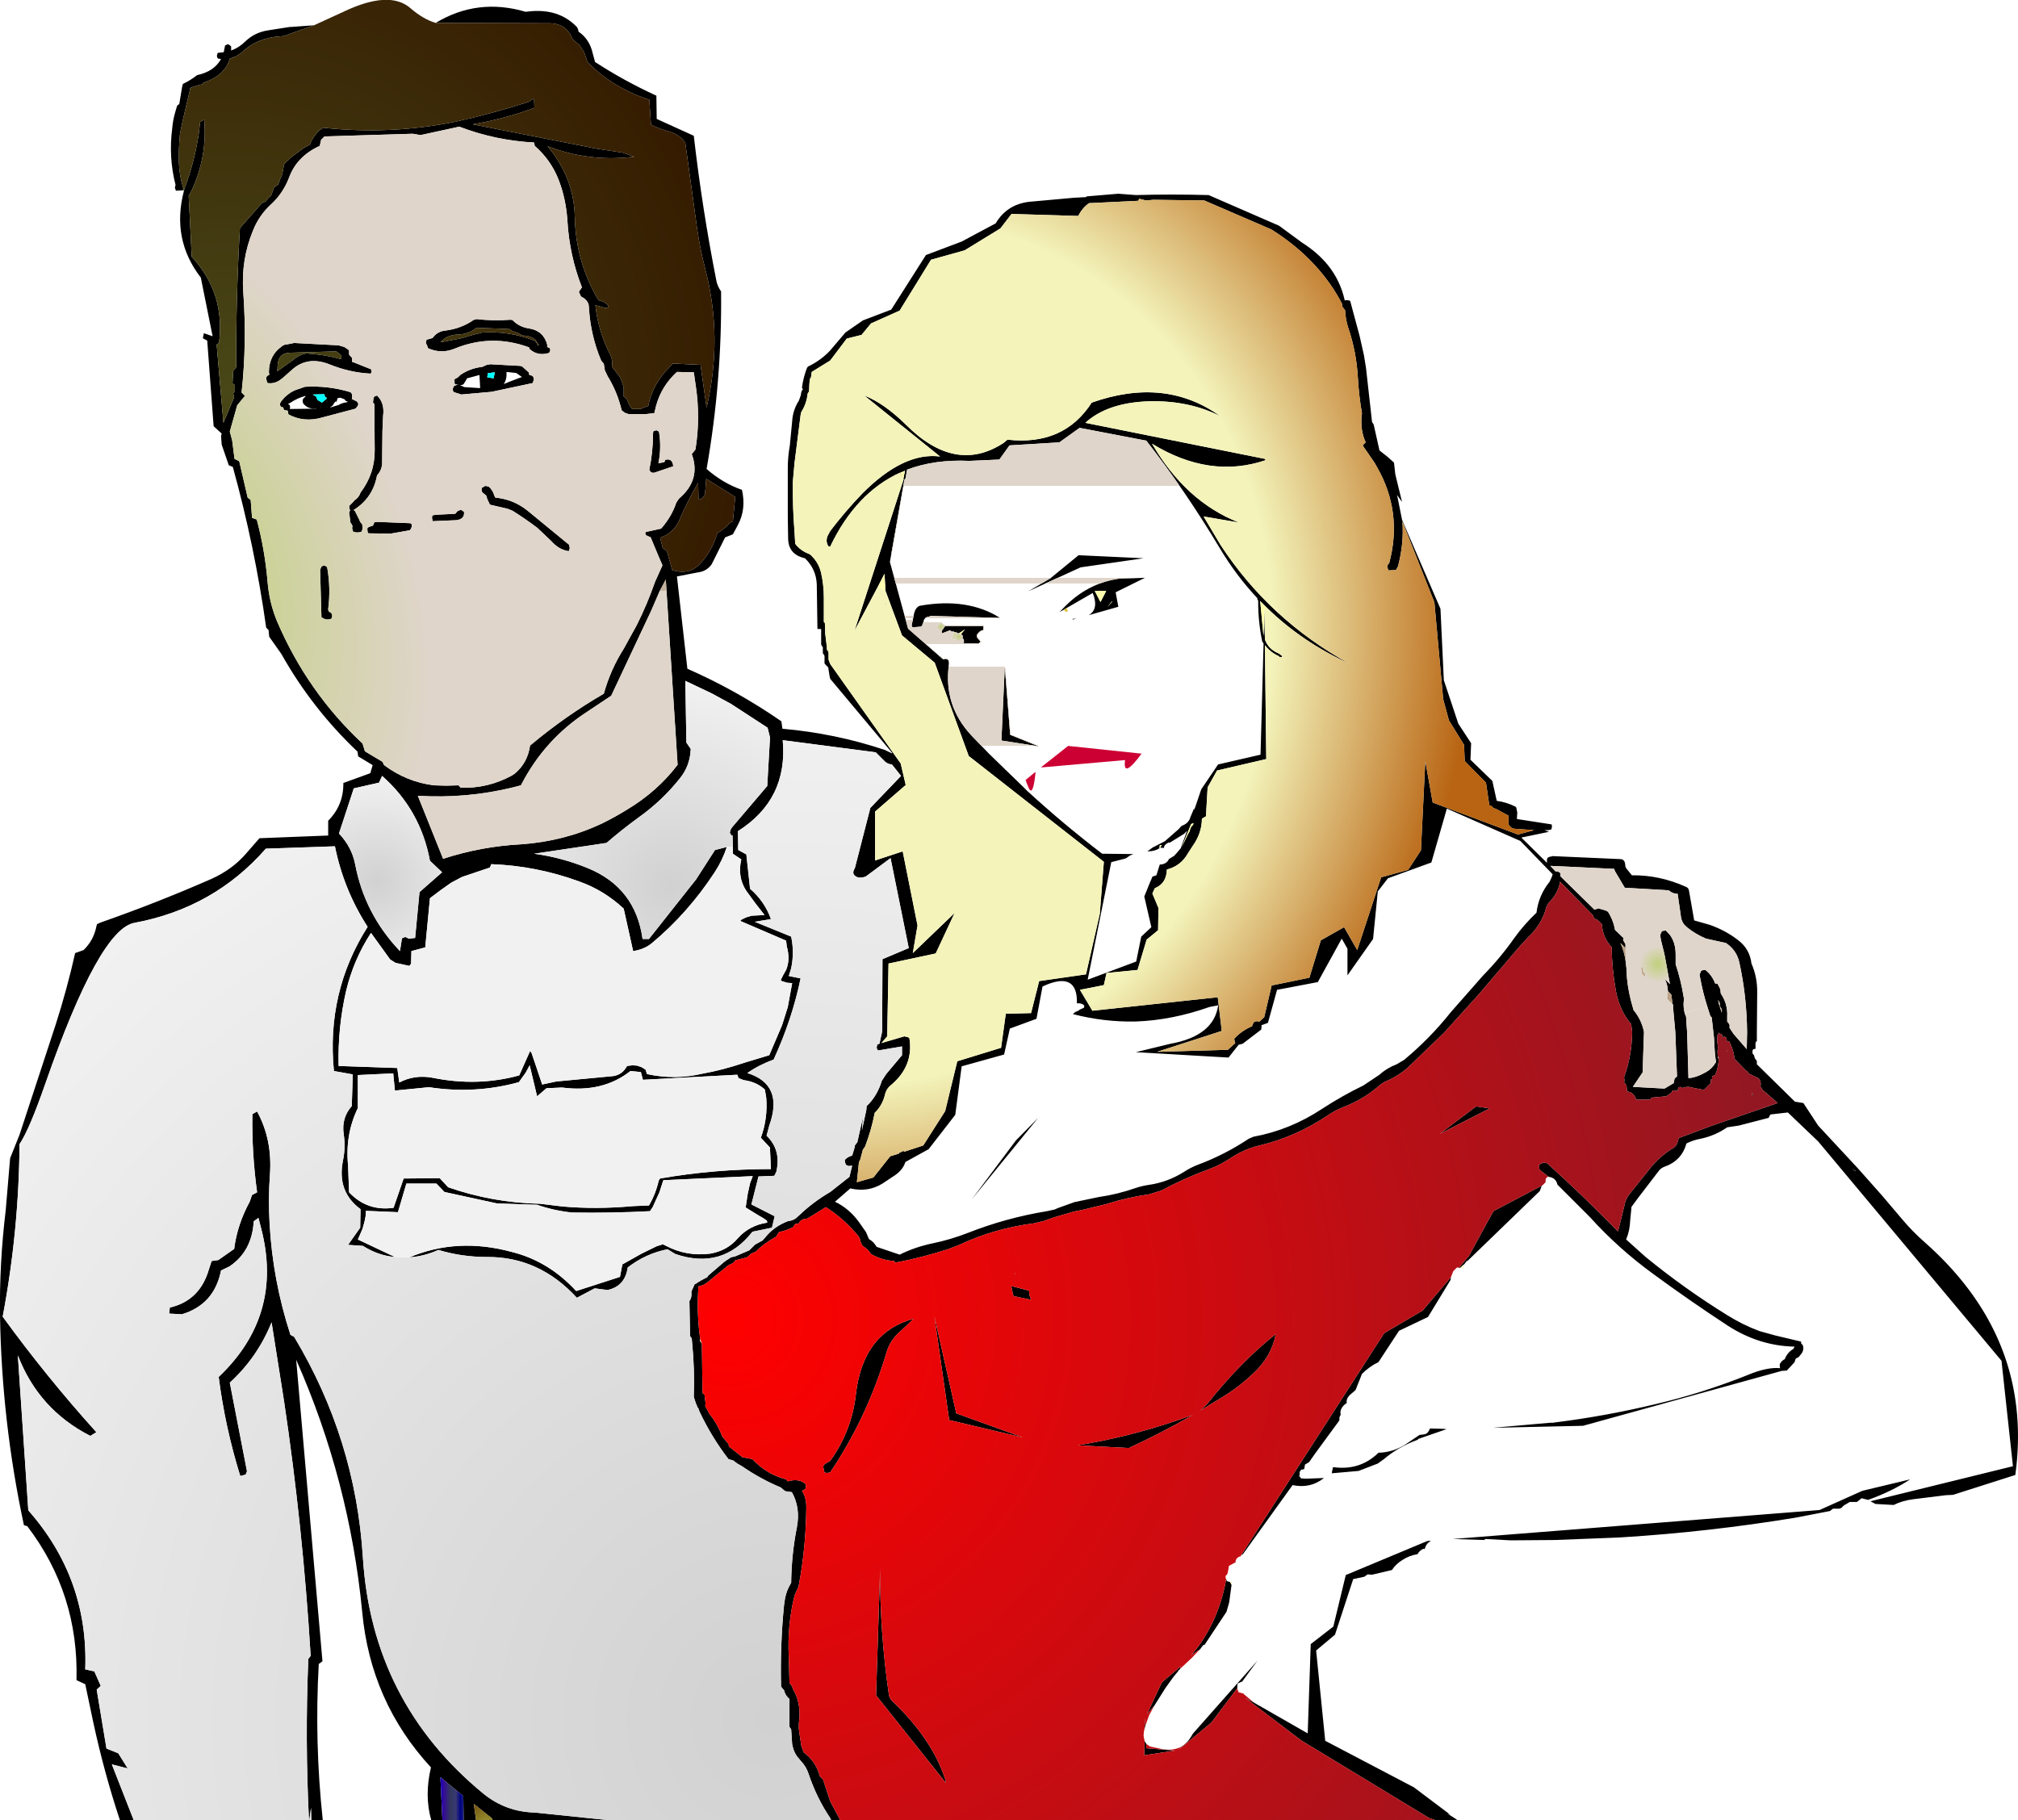 <?xml version="1.0" encoding="UTF-8" standalone="no"?>
<svg xmlns:xlink="http://www.w3.org/1999/xlink" height="270.15px" width="299.45px" xmlns="http://www.w3.org/2000/svg">
  <g transform="matrix(1.0, 0.0, 0.0, 1.0, -317.55, -129.4)">
    <path d="M382.2 132.8 Q388.4 129.05 395.55 131.15 L396.0 131.1 Q400.4 130.6 403.1 133.35 403.35 133.65 403.4 134.1 404.8 135.05 405.35 136.75 L405.85 138.6 Q410.15 141.4 414.95 143.6 L415.0 147.05 420.5 149.55 Q421.75 160.4 423.85 171.05 424.0 171.85 424.55 172.65 424.7 185.9 422.4 199.0 424.8 201.1 427.65 202.1 428.3 204.95 427.05 207.3 L426.3 208.7 425.15 209.15 423.15 213.15 Q422.4 214.2 421.1 214.35 L418.0 214.95 419.55 228.65 Q426.85 231.85 433.5 236.45 L433.65 237.55 Q441.55 238.25 448.85 240.7 L449.9 241.2 449.95 241.15 440.75 230.15 440.65 229.75 440.45 228.45 440.05 228.05 439.9 227.85 439.9 227.1 439.9 226.75 439.8 226.55 439.65 226.35 439.65 225.8 439.65 225.45 439.5 225.25 439.4 225.05 439.4 223.9 439.4 223.0 439.4 222.8 439.4 222.75 438.85 222.75 438.75 216.1 Q438.65 213.85 437.0 212.25 434.5 211.7 434.5 209.25 L434.45 206.15 434.45 198.85 Q434.45 197.2 434.75 195.55 L435.1 191.9 Q435.2 190.25 436.1 188.85 L436.4 188.0 Q436.4 187.5 436.7 187.15 L436.55 186.95 Q436.75 185.4 437.3 184.0 L437.45 183.8 Q439.35 182.9 440.75 181.4 L443.0 178.75 445.6 176.95 449.8 175.35 454.95 167.25 460.25 165.25 465.3 162.55 Q466.95 159.75 470.25 159.35 L476.9 158.75 478.75 158.65 478.75 158.55 483.5 158.15 486.1 158.35 Q491.45 158.2 496.9 158.35 L507.35 162.9 510.75 165.4 Q513.05 166.85 514.6 168.75 516.45 171.05 517.1 174.0 L517.25 173.95 517.3 173.95 517.55 173.95 517.9 174.05 519.3 179.25 519.95 182.15 520.25 184.0 521.15 192.05 521.3 192.25 521.4 192.45 522.25 196.25 523.45 197.2 524.4 198.05 524.45 198.45 524.6 199.8 525.6 203.9 524.85 202.85 524.95 203.3 525.6 206.55 531.3 219.75 531.8 230.35 533.95 236.8 535.85 239.7 535.75 242.15 539.0 245.3 539.65 248.25 Q541.1 248.45 542.4 249.1 L542.55 249.25 542.7 250.0 542.65 250.75 542.65 250.95 547.8 251.75 547.85 252.1 547.75 252.5 547.3 252.6 546.75 252.6 547.4 252.85 543.3 253.7 547.1 257.45 547.1 256.95 547.2 256.7 547.5 256.55 547.85 256.5 547.85 256.45 558.05 256.9 Q558.6 256.95 558.7 257.6 L558.75 258.05 558.9 258.3 559.7 259.3 Q563.8 259.25 567.7 261.0 568.15 261.15 568.2 261.7 L568.95 266.0 571.25 266.65 Q573.65 267.5 575.5 268.95 577.2 270.25 577.45 272.4 578.35 274.45 578.3 276.8 L578.25 282.55 578.25 283.95 578.1 284.0 578.05 284.25 578.05 285.1 578.0 285.05 577.8 285.1 577.7 285.15 577.65 285.2 577.6 285.35 577.6 285.45 577.6 285.6 577.6 285.7 577.65 285.8 577.85 286.05 577.9 286.3 578.0 286.55 578.05 286.6 578.25 286.85 578.25 287.35 583.9 292.9 585.15 293.1 587.35 296.45 593.25 302.8 596.8 306.8 599.6 310.1 Q601.3 312.15 603.2 313.8 615.15 324.4 616.75 338.2 617.25 342.5 616.75 347.1 L616.6 348.3 607.35 351.25 606.3 351.3 601.45 351.9 Q599.85 352.1 598.55 352.75 L595.85 352.6 595.1 352.2 616.25 347.0 614.55 331.35 587.35 298.8 582.85 294.5 580.25 294.8 580.0 295.3 575.55 296.45 573.85 296.7 Q572.05 297.95 569.9 298.4 568.8 298.6 567.8 299.1 567.1 301.65 564.55 302.55 564.1 302.7 563.75 303.1 L560.65 307.15 559.65 308.5 559.45 310.55 Q559.4 312.05 558.85 313.35 L561.75 315.95 Q567.5 320.65 573.8 324.55 576.1 326.0 578.65 326.95 L581.0 327.6 584.8 328.5 584.85 328.85 584.9 328.85 585.05 329.0 Q585.35 329.8 584.7 330.5 L584.45 330.8 584.35 330.85 584.05 331.0 583.95 331.2 583.85 331.55 582.7 332.8 581.95 332.85 552.45 341.0 539.1 341.3 540.75 341.15 547.55 340.55 548.1 340.55 548.2 340.5 548.3 340.5 Q555.9 339.55 563.35 337.75 570.15 336.15 576.8 333.5 579.75 332.25 581.7 332.45 L581.65 332.25 581.65 331.85 Q581.9 331.35 582.4 331.1 582.75 330.15 583.65 329.6 L583.85 329.25 Q578.6 329.15 573.95 326.15 568.3 322.45 562.85 318.45 557.7 314.7 553.45 310.0 L548.65 305.2 Q548.45 304.2 547.35 304.05 L546.0 303.0 545.95 302.6 545.95 302.25 546.5 301.95 546.75 301.95 547.15 302.05 Q552.55 306.95 557.65 312.15 L558.6 308.3 Q558.75 307.35 559.4 306.55 L562.6 302.55 Q564.0 300.9 565.8 299.8 566.4 299.45 566.55 298.7 L566.65 298.3 571.6 296.45 581.35 293.1 579.05 291.1 578.95 290.85 578.8 290.7 578.8 290.55 Q578.9 290.0 578.65 289.6 L578.45 289.4 577.0 288.7 576.85 288.35 576.6 288.3 576.6 288.25 574.95 286.55 Q574.8 285.2 574.15 283.95 L573.95 283.9 573.8 283.95 573.75 283.45 573.65 283.35 573.45 283.25 573.25 283.3 573.15 283.35 573.1 283.0 573.0 282.9 572.8 282.8 572.6 282.85 572.6 282.55 572.55 282.85 572.5 282.85 572.45 282.95 572.4 283.05 Q572.3 284.1 572.55 285.15 L572.5 285.15 572.45 285.15 572.4 285.4 572.45 286.15 572.45 286.5 572.55 286.3 572.6 286.3 Q572.6 287.7 572.05 289.0 L572.0 288.95 571.6 289.15 571.6 289.4 571.6 289.55 571.4 289.65 571.4 289.75 571.4 289.85 571.4 290.0 571.45 290.1 570.4 291.15 568.85 290.85 Q568.0 290.55 567.25 290.85 L567.25 290.9 567.15 290.85 566.9 290.7 566.7 290.75 566.65 290.8 566.55 291.0 566.5 291.25 566.2 291.3 566.0 291.2 565.8 291.25 565.7 291.3 565.65 291.35 565.6 291.5 565.6 291.55 564.8 292.1 562.55 292.3 562.5 292.55 562.5 292.6 560.35 292.6 560.25 292.35 Q559.85 291.45 559.0 291.4 L558.9 290.45 558.55 290.05 558.6 289.75 558.55 289.25 Q559.7 286.1 559.75 282.55 L559.6 281.4 Q557.9 279.4 557.35 276.55 556.75 273.3 556.7 269.95 555.55 268.75 555.3 267.05 L555.25 266.55 554.65 265.95 554.1 265.7 553.9 265.2 549.05 260.25 Q548.75 262.05 547.3 263.45 L547.0 264.05 Q546.35 266.6 544.3 268.5 L543.1 269.8 537.0 276.95 531.85 282.65 526.45 287.85 Q524.95 289.15 523.15 289.9 522.7 290.1 522.3 290.45 519.9 292.55 516.9 293.7 515.75 294.15 514.7 294.85 509.9 298.1 504.45 299.4 502.1 299.95 500.05 301.35 498.6 302.3 497.0 302.9 493.3 304.25 489.85 306.1 L488.05 306.65 Q484.85 307.1 481.7 308.1 L478.2 308.95 476.95 309.2 474.0 310.05 472.45 310.6 471.0 310.95 Q465.1 311.7 459.9 314.15 L458.35 314.75 Q454.35 316.05 450.35 316.8 L450.25 316.55 Q448.5 316.45 446.85 315.55 L446.3 314.85 445.5 314.25 445.25 313.7 445.15 313.3 445.0 312.95 Q443.1 310.6 440.7 308.95 L440.1 308.55 437.35 310.25 Q436.35 310.3 436.05 311.0 L435.55 311.05 435.35 311.35 435.35 311.45 Q434.25 312.05 433.15 312.25 L432.7 312.95 Q431.0 313.85 429.65 315.2 429.25 315.3 428.95 315.5 L428.4 316.0 426.65 316.45 426.4 316.8 425.6 317.2 422.6 319.65 Q421.95 320.2 421.2 320.3 420.9 324.15 421.45 328.1 L421.45 328.45 421.6 328.65 421.7 328.8 421.8 336.15 421.95 336.25 422.1 336.4 422.25 337.7 422.2 338.05 422.7 339.0 422.8 339.2 Q424.05 340.75 424.7 342.55 L425.65 343.7 425.7 343.9 425.7 344.05 427.7 345.65 429.2 345.95 Q431.3 348.2 434.2 348.95 L434.35 349.15 434.45 349.25 Q436.1 348.75 437.1 349.65 L437.15 350.0 437.05 350.4 436.55 350.65 Q437.2 351.65 437.2 353.05 437.15 358.05 436.4 362.85 L436.05 364.85 435.45 366.2 Q434.35 370.6 434.6 375.4 L434.7 379.15 435.1 379.7 435.2 380.05 Q436.4 382.05 436.15 384.6 436.05 385.3 436.1 386.1 L436.45 388.45 436.8 389.45 Q438.65 390.85 439.2 393.0 L439.6 393.4 439.7 393.55 440.75 396.75 442.25 399.55 440.9 399.55 440.75 399.25 440.7 399.15 Q438.7 396.15 437.55 392.7 437.2 391.6 436.4 390.75 L436.35 390.7 436.15 390.45 Q435.35 389.6 435.15 388.45 L435.1 388.3 434.95 386.05 434.85 385.9 434.7 385.7 434.7 382.3 434.7 381.55 Q434.15 381.1 433.95 380.45 L433.9 380.25 433.6 379.9 433.45 379.7 Q433.3 373.55 433.9 367.55 L434.05 366.55 Q434.3 365.35 434.95 364.3 435.0 360.1 435.8 356.05 436.35 353.15 435.05 350.85 L434.05 350.7 433.4 350.15 Q430.4 348.9 427.65 347.0 L426.95 346.6 426.35 346.15 425.65 345.95 Q423.15 342.7 421.35 338.9 L421.15 338.35 421.1 338.35 420.8 337.65 420.5 336.7 Q420.65 332.65 420.25 328.65 L420.2 328.05 420.1 327.9 419.95 327.7 419.85 322.5 Q420.2 322.0 420.15 321.35 L420.15 321.05 420.65 319.95 420.75 319.95 Q421.55 319.4 422.5 318.95 L422.55 318.85 422.65 318.7 425.1 316.6 425.2 316.55 425.25 316.55 425.3 316.45 425.65 316.25 426.0 316.0 426.65 315.85 428.75 314.95 429.6 314.1 430.7 313.5 431.1 313.05 Q432.4 311.4 434.55 310.6 435.05 310.6 435.65 310.2 L436.15 309.75 Q438.25 307.75 440.75 306.3 L443.6 304.05 444.0 302.4 443.5 302.45 443.1 302.3 442.95 301.95 442.9 301.55 Q443.35 301.05 444.0 300.9 L444.35 299.75 444.4 299.4 444.7 299.0 444.75 299.0 445.6 295.2 445.45 297.15 446.1 294.15 446.15 293.55 Q447.7 292.1 448.4 289.8 L449.05 288.8 451.4 286.0 451.4 285.05 451.4 284.7 447.85 285.3 Q447.6 285.05 447.65 284.75 L447.75 284.4 448.05 284.3 448.45 282.5 448.5 271.75 452.4 270.1 449.7 256.75 446.0 259.5 Q445.1 259.8 444.6 259.5 443.85 259.1 444.4 258.25 L446.7 249.3 451.25 244.55 449.9 242.85 Q449.15 242.8 448.65 242.2 L447.5 241.05 433.7 239.25 Q434.5 248.05 427.05 252.75 L427.1 255.55 428.3 256.2 428.85 261.3 Q431.0 263.15 431.95 265.8 L429.55 266.2 434.95 268.4 Q435.45 270.75 434.95 273.1 L434.6 274.25 436.35 274.6 Q435.1 280.65 432.35 286.65 430.15 287.45 428.45 288.65 433.9 290.35 431.7 296.45 L431.3 297.95 Q433.5 300.05 432.75 303.3 L432.45 303.9 430.1 304.0 429.05 308.15 432.5 309.9 432.1 311.6 429.2 312.2 Q424.75 317.9 417.75 315.5 L416.6 314.8 Q413.35 315.45 410.7 317.5 410.3 320.3 407.7 320.85 L405.8 320.6 403.15 322.0 Q397.55 315.9 389.85 315.95 386.05 315.95 382.6 314.9 380.5 315.85 378.3 316.0 385.45 313.0 393.5 315.2 398.95 316.55 403.05 321.0 L409.55 318.9 409.9 317.05 412.75 315.45 415.0 314.35 415.65 314.15 415.9 314.05 416.4 314.3 Q419.45 315.9 422.95 315.45 425.5 315.0 427.05 313.15 428.75 311.25 431.4 310.85 L431.35 310.55 430.75 310.15 429.9 309.65 428.2 308.6 428.5 306.6 428.85 305.0 429.25 303.95 416.0 304.55 415.95 304.65 415.4 306.35 414.4 308.55 414.0 309.15 Q408.2 309.45 402.4 309.35 399.65 309.05 397.25 308.2 L391.3 308.0 383.5 306.3 382.3 305.05 377.85 305.05 376.6 309.3 371.85 309.1 371.8 309.9 371.65 310.65 371.35 311.75 370.9 312.8 370.65 313.35 376.15 315.95 Q373.7 315.75 371.4 314.3 L369.2 314.15 371.0 311.6 371.05 308.85 Q367.5 306.25 368.45 301.6 368.85 299.65 368.55 297.7 368.2 295.3 369.75 293.55 L369.9 288.85 367.1 288.35 Q365.95 276.65 372.1 266.95 368.55 261.45 367.25 255.0 L357.0 255.35 Q349.3 264.15 337.55 266.35 332.3 267.2 324.25 290.3 321.9 297.05 320.45 299.2 320.35 312.1 317.95 324.8 324.45 333.75 331.85 341.95 L330.95 342.5 Q323.3 338.6 320.2 330.55 L321.75 353.55 Q330.7 363.7 330.2 377.15 L331.55 377.45 332.5 379.6 331.9 380.15 333.35 388.9 335.1 389.6 336.5 391.85 334.15 391.25 337.4 399.55 335.35 399.55 Q333.0 392.45 331.4 385.05 L330.2 379.35 328.9 378.75 Q329.25 365.95 321.6 355.9 L321.1 355.75 Q317.8 340.35 317.55 324.6 317.45 316.8 318.4 309.0 L319.05 301.3 320.45 297.8 325.8 281.5 Q327.5 276.2 328.7 270.85 L329.95 270.4 Q331.45 268.95 331.85 266.9 L331.95 266.55 332.5 266.3 Q340.8 263.4 348.9 259.85 352.0 258.45 354.0 256.15 L356.05 253.8 366.25 253.4 366.25 251.2 Q368.55 248.9 368.5 245.6 L372.5 244.15 372.85 242.95 370.7 241.65 370.6 240.95 Q363.85 234.55 359.3 226.45 L357.5 223.9 357.4 222.9 357.05 222.55 Q355.35 210.45 352.1 198.7 L351.5 198.45 350.45 195.4 350.35 194.1 350.45 193.75 349.25 192.65 348.3 179.95 347.65 179.6 347.8 178.85 349.1 179.3 347.35 170.6 Q342.95 164.9 344.85 157.7 L344.9 157.45 Q346.4 153.55 347.05 149.2 L347.25 147.5 347.85 147.15 Q348.35 152.7 345.9 157.85 L345.55 158.45 346.0 167.5 Q351.0 172.9 350.05 180.3 L349.7 180.55 350.7 192.15 352.3 188.35 352.15 187.8 352.4 187.45 352.4 186.55 352.05 186.3 352.15 184.45 352.6 183.9 Q352.55 173.6 353.15 163.25 L356.5 159.45 357.05 159.3 357.1 159.1 357.4 158.75 357.75 158.45 357.85 158.25 358.2 157.25 358.85 156.75 359.15 155.9 359.25 155.7 359.4 155.35 359.45 155.2 359.65 154.05 359.75 153.7 360.75 152.75 362.55 151.4 363.55 150.85 Q363.8 150.15 364.2 149.6 L364.75 148.9 365.5 148.35 Q375.45 149.45 385.2 147.45 390.65 146.25 396.05 144.5 L396.65 144.05 396.8 144.15 396.85 145.4 Q392.4 147.05 387.7 147.85 L406.0 151.45 409.95 152.05 411.65 152.65 Q405.1 153.5 398.8 151.1 402.75 155.8 402.85 161.7 403.0 168.3 406.35 173.95 L407.15 174.2 407.75 174.65 407.85 174.9 407.75 175.05 407.7 175.05 407.3 175.1 406.85 174.95 405.9 174.7 Q406.3 178.55 408.15 182.15 408.5 182.9 408.35 183.8 L409.6 185.45 410.1 186.8 410.1 188.25 410.55 188.6 410.95 189.55 411.35 190.1 412.0 190.1 412.6 190.1 413.15 189.85 413.75 189.65 Q414.25 187.0 416.1 184.75 L417.4 183.35 421.5 183.55 422.4 189.9 Q424.85 179.5 422.2 169.3 421.45 166.45 421.0 163.35 L419.25 150.65 Q418.5 149.3 416.4 148.8 415.25 148.45 414.15 147.9 L413.9 144.2 Q409.35 142.75 405.8 139.65 L404.75 138.65 404.25 137.2 403.6 136.15 402.5 135.2 Q401.65 132.85 399.0 132.85 L382.2 132.8 M594.75 352.0 L593.8 351.75 593.1 352.3 592.05 352.3 591.45 352.65 Q591.05 352.85 590.8 353.2 L590.5 353.3 589.55 353.3 589.1 353.65 583.9 354.65 Q571.1 356.75 558.25 357.55 L557.25 357.6 548.3 357.95 541.7 358.0 538.0 357.8 537.75 357.95 533.15 357.8 587.55 353.5 593.9 350.65 601.0 348.95 Q598.25 350.75 594.75 352.0 M529.9 358.05 Q529.15 358.5 529.0 359.2 L528.9 359.3 528.75 359.25 Q528.15 359.55 527.9 360.05 526.65 360.25 525.6 360.95 524.65 361.55 524.1 362.4 L521.15 363.1 520.5 363.05 520.0 363.4 518.35 363.75 515.65 372.0 512.85 374.35 514.2 387.75 527.35 394.65 532.8 398.75 Q531.65 398.15 533.35 399.2 L533.85 399.55 530.6 399.55 529.6 399.2 510.65 387.7 502.35 381.4 503.65 382.1 504.25 382.45 504.3 382.5 504.45 382.55 504.55 382.6 504.65 382.65 504.7 382.7 511.6 386.65 512.05 373.4 515.4 370.8 517.25 363.15 529.35 358.1 529.9 358.05 M408.05 399.55 L390.65 399.55 390.6 399.3 387.85 397.1 388.2 399.55 386.35 399.55 386.3 395.95 382.9 393.15 383.2 399.55 381.55 399.55 Q380.5 395.9 381.5 391.7 372.55 382.0 371.3 368.65 369.4 349.05 361.5 331.2 L365.4 375.95 364.85 376.35 Q364.2 388.0 365.45 399.55 L363.75 399.55 363.7 397.7 363.45 399.55 363.4 399.55 Q362.8 387.65 363.3 375.6 L363.65 375.15 Q362.5 356.1 359.7 337.35 L357.85 325.65 Q355.75 330.85 351.65 334.6 L354.2 347.75 354.0 348.25 353.2 348.45 Q350.95 341.2 350.0 333.75 359.65 324.6 356.3 311.7 L355.9 310.15 355.2 310.65 Q354.95 315.1 351.6 317.35 L350.35 317.95 Q349.35 323.0 344.55 324.45 L342.65 324.35 342.75 323.45 Q346.9 322.5 348.35 318.4 L348.95 316.55 349.95 316.4 352.3 314.75 Q352.75 311.15 354.6 307.75 L354.95 306.75 355.7 306.35 Q354.9 300.5 355.0 294.75 L355.7 294.35 Q358.0 298.55 357.6 303.8 357.35 307.25 357.55 310.9 358.0 319.35 360.65 327.5 L361.2 327.8 Q370.3 342.95 371.4 360.55 372.75 382.05 389.35 395.65 392.65 398.3 396.95 398.4 L408.05 399.55 M344.7 157.65 L343.65 157.7 343.5 157.25 343.6 156.85 Q342.55 152.75 343.1 148.5 343.2 147.25 343.55 146.05 L343.8 145.2 343.9 145.0 344.15 144.85 344.6 142.15 344.7 141.85 Q345.85 141.3 346.8 140.55 349.35 140.0 350.35 138.15 L349.9 138.1 Q349.7 137.85 349.75 137.6 L349.85 137.25 350.75 137.15 350.95 136.15 351.15 136.05 351.4 135.95 351.7 136.15 351.85 136.3 351.85 136.9 Q353.05 136.45 353.95 135.55 355.35 134.2 357.35 133.9 L360.55 133.4 360.75 133.4 364.15 133.15 359.65 134.75 359.1 134.8 Q355.7 135.0 353.4 137.2 L352.6 137.75 351.65 138.1 Q350.95 140.6 347.7 141.7 L347.6 141.9 Q346.65 142.1 345.8 142.45 L344.65 147.35 344.25 149.3 Q344.05 151.35 344.1 153.5 344.15 155.45 344.75 157.35 L344.7 157.65 M505.15 220.0 L505.25 224.3 Q505.75 225.75 507.35 226.4 L507.8 226.75 507.8 226.85 507.75 226.9 507.4 226.9 507.35 226.8 507.25 226.75 Q506.05 226.2 505.25 225.15 L505.45 242.05 498.15 243.75 496.75 246.25 496.5 250.55 495.9 250.9 Q495.9 253.05 494.5 255.0 L493.85 256.0 Q492.8 257.9 490.7 258.45 490.65 260.5 488.95 261.2 L488.9 261.25 488.55 262.0 489.45 264.15 489.4 267.45 487.7 268.85 486.35 273.35 481.75 273.8 481.35 275.6 477.8 276.3 479.65 279.4 498.25 277.4 498.85 282.4 489.25 285.5 499.75 285.2 500.85 284.2 500.75 283.9 500.7 283.55 Q501.8 282.35 503.35 281.7 L503.4 281.5 503.6 281.1 503.8 281.0 504.1 280.95 504.4 281.05 505.15 280.35 506.25 275.65 511.85 274.5 513.55 268.95 517.0 267.0 518.95 270.4 522.5 259.6 526.5 258.5 528.4 255.6 529.05 242.35 530.15 248.5 542.8 253.25 545.2 252.6 542.35 252.4 Q541.75 252.35 541.4 251.75 L541.4 251.2 541.4 250.8 541.4 250.45 539.55 249.45 539.1 249.3 539.0 249.1 538.55 248.9 538.05 245.55 534.9 242.35 534.8 239.95 532.55 236.3 531.7 233.15 530.4 218.8 525.65 206.8 Q525.9 210.05 525.0 213.45 L524.7 214.0 523.6 214.05 523.45 213.7 523.4 213.3 523.55 213.15 523.7 212.95 Q525.7 205.4 521.9 198.75 L521.5 198.05 519.75 195.5 520.2 195.05 Q519.4 193.3 519.6 191.1 L519.65 190.75 Q519.2 188.15 519.05 185.55 518.85 181.65 517.6 178.0 517.2 176.75 517.15 175.45 L516.85 175.05 516.7 174.85 516.7 174.5 Q515.1 171.4 512.65 168.75 509.95 165.8 506.2 163.45 L496.25 159.15 488.7 159.05 487.6 159.15 486.6 158.9 486.55 159.0 486.45 159.2 479.15 159.55 Q478.15 160.25 477.55 161.45 L467.65 161.15 466.0 163.3 460.7 166.55 455.7 167.95 451.05 175.5 446.8 177.4 445.4 179.1 443.2 179.65 440.75 182.9 438.0 184.6 437.9 185.35 437.7 185.75 437.65 186.5 437.6 187.5 437.4 187.8 Q437.25 189.3 436.45 190.55 L436.35 191.0 435.45 198.1 435.2 200.9 Q435.15 204.65 435.45 208.35 L435.55 210.1 Q436.35 211.15 437.6 211.6 L437.9 211.8 438.3 212.25 438.4 212.35 Q439.15 213.3 439.4 214.45 439.8 216.25 439.8 218.1 L439.8 221.7 439.95 221.85 440.0 223.0 440.0 223.4 440.25 225.45 440.25 225.7 440.25 225.8 440.4 226.0 440.5 226.2 440.5 226.95 440.5 227.3 440.75 227.95 451.2 242.7 451.95 245.9 447.4 249.85 447.4 257.1 451.5 255.75 453.7 266.75 453.0 270.85 459.2 264.9 456.4 270.9 449.4 272.4 449.2 283.2 448.35 284.2 451.75 283.2 452.35 283.35 452.5 283.5 Q453.15 287.6 449.75 290.45 449.05 291.0 448.85 291.95 448.45 293.5 447.35 294.55 446.85 297.15 445.9 299.6 L445.6 300.0 445.2 301.5 445.0 301.9 445.0 301.95 444.7 304.85 447.15 304.15 449.65 301.0 450.95 300.6 450.95 300.5 Q451.25 300.4 451.5 300.25 L451.5 300.2 451.8 300.3 454.55 299.4 457.8 294.3 459.6 286.9 466.1 284.9 466.8 279.85 470.55 279.75 471.75 275.0 478.7 274.0 480.75 265.0 481.35 257.3 461.3 241.6 456.25 227.75 451.4 223.7 448.95 217.1 448.8 214.55 447.8 216.5 444.35 223.0 451.65 200.5 451.6 200.45 451.85 199.25 451.75 199.3 451.15 199.55 451.1 199.55 Q444.55 202.55 440.75 210.5 L440.5 210.5 Q440.1 209.95 440.25 209.25 L440.35 208.95 440.75 208.2 Q443.0 205.25 445.5 202.65 451.65 196.45 457.05 197.15 L445.8 188.1 Q448.75 189.25 451.95 192.4 459.3 199.8 466.45 195.15 L467.05 194.65 Q475.4 195.6 479.55 189.15 490.45 185.3 498.6 191.15 494.05 188.85 488.25 188.95 481.95 189.1 478.6 192.15 L505.25 197.5 505.35 197.7 Q497.05 200.5 488.5 195.25 493.5 203.85 501.4 206.95 L496.15 206.05 498.65 210.25 Q505.9 221.35 517.7 227.85 510.8 224.7 505.6 219.65 L505.55 219.6 504.55 218.6 505.0 223.4 505.05 223.75 505.15 220.0 M357.75 159.75 Q356.0 161.35 355.1 163.6 353.3 167.95 353.65 172.75 354.2 180.35 353.4 187.65 L353.9 188.15 352.75 189.55 351.65 193.45 352.0 194.75 352.35 197.5 353.05 197.85 354.3 203.25 354.75 203.6 354.95 206.25 355.65 206.5 Q356.85 211.0 357.25 215.7 357.5 218.85 358.7 221.7 363.2 232.15 371.35 239.75 L371.7 240.9 374.3 242.45 374.55 242.95 Q377.9 245.45 381.95 245.95 L383.8 246.0 385.6 245.95 385.9 246.3 Q389.9 246.45 393.5 244.5 L393.95 244.2 Q395.85 242.6 396.2 240.05 401.45 235.65 407.15 232.35 408.15 228.75 410.15 225.6 L412.05 222.15 Q413.6 219.05 414.75 215.75 L415.85 213.3 415.25 211.9 414.1 209.15 413.45 208.85 413.35 208.75 413.3 208.5 413.35 208.4 413.4 208.35 415.65 207.85 Q417.2 206.1 417.9 204.0 L418.3 203.4 Q421.6 200.6 420.2 196.8 L420.75 196.1 Q421.5 191.45 420.8 186.7 L420.5 184.65 418.0 184.6 Q415.7 186.7 414.9 189.65 L414.65 190.7 413.45 190.85 410.8 190.85 410.25 190.65 409.8 190.3 Q409.15 187.55 407.7 185.2 L407.3 184.35 407.15 183.4 406.75 182.9 Q405.2 179.2 404.95 175.2 L404.9 174.65 Q404.7 173.85 403.75 173.4 L403.45 172.7 403.9 172.05 Q402.05 167.3 401.75 162.2 401.55 158.95 400.45 156.1 399.3 153.15 396.9 151.05 L396.8 150.55 Q391.05 150.25 385.7 148.2 L379.95 149.45 378.8 149.25 365.7 149.65 365.2 150.15 365.0 151.05 Q361.6 152.6 360.45 155.75 359.55 158.1 357.75 159.75 M358.7 184.5 L361.0 182.85 Q361.9 182.05 363.0 181.85 365.6 182.0 368.2 182.7 L368.2 182.55 368.2 182.25 368.1 182.05 367.45 181.55 360.55 181.75 Q358.85 181.8 358.75 183.6 L358.7 184.5 M357.5 185.05 L357.45 184.55 Q357.5 182.15 359.3 180.85 359.7 180.5 360.2 180.5 L361.2 180.3 367.8 180.65 368.65 180.9 369.25 181.3 369.35 181.45 369.35 181.6 369.35 181.95 369.4 182.1 369.6 182.3 369.75 182.45 369.8 182.65 369.8 183.1 370.1 183.2 372.6 184.2 372.65 184.35 372.65 184.7 372.55 184.85 Q369.5 184.7 366.5 183.5 363.15 182.15 360.8 184.35 L359.5 185.5 359.1 185.8 Q358.25 186.4 357.25 186.25 L357.15 186.05 357.05 185.55 357.05 185.4 357.2 185.2 357.25 185.15 357.5 185.05 M364.2 188.1 L364.45 188.25 364.55 188.45 364.65 188.75 365.25 189.1 365.25 189.2 366.0 188.6 366.0 188.5 366.05 188.45 365.85 188.35 365.75 188.2 365.7 188.0 365.7 187.95 365.7 187.9 363.95 187.95 364.2 188.1 M362.65 188.45 L362.85 188.3 362.9 188.15 Q361.7 188.45 360.6 189.2 L360.35 189.3 360.3 189.35 360.4 189.4 360.55 189.55 360.6 189.85 360.55 190.1 364.45 190.05 364.45 190.0 Q363.35 190.2 362.55 189.3 L362.45 188.95 362.5 188.65 362.65 188.45 M361.95 187.1 L362.8 186.8 Q366.25 186.6 369.55 187.6 L369.7 187.75 369.8 187.95 369.8 188.45 369.75 188.6 370.45 188.95 370.6 189.1 Q370.85 189.4 370.55 189.75 L370.3 190.05 365.4 191.35 Q362.65 192.15 360.35 190.9 L360.25 190.45 360.25 190.35 359.7 190.25 359.55 189.85 359.25 189.8 Q358.95 189.4 359.25 189.0 359.75 188.3 360.4 187.85 361.05 187.35 361.95 187.1 M381.75 179.55 Q382.45 178.55 383.7 178.45 386.0 178.15 387.8 176.9 L387.9 176.85 388.2 176.8 388.2 176.75 Q390.7 177.05 393.3 176.85 L393.6 176.9 Q394.6 177.95 396.1 178.15 398.2 178.5 398.75 180.55 L398.75 180.9 399.1 181.05 399.2 181.25 399.2 181.4 399.15 181.55 399.05 181.75 398.95 181.8 Q397.4 182.25 396.25 181.3 L396.2 181.3 396.1 181.1 396.05 180.95 Q390.45 178.9 385.0 181.15 383.05 181.95 381.1 181.1 L381.0 180.95 380.95 180.75 380.95 180.7 380.9 180.65 380.75 180.3 380.75 180.2 380.85 179.8 381.3 179.7 381.75 179.55 M373.5 188.1 Q374.65 189.2 374.4 191.1 L374.3 193.4 374.25 198.3 Q374.15 199.25 373.5 199.95 372.9 203.25 370.1 205.05 L370.0 205.1 370.2 205.2 370.85 206.5 371.0 206.85 371.15 207.05 371.3 207.2 371.35 207.85 371.3 208.05 371.2 208.3 Q370.6 208.55 369.95 208.3 L369.8 207.8 369.85 207.45 369.7 207.15 369.55 206.95 369.4 205.75 369.35 205.45 369.45 205.25 369.5 205.2 369.4 204.85 369.35 204.5 370.0 203.85 370.15 203.65 Q370.8 203.25 371.05 202.5 373.2 199.65 373.15 196.15 L373.1 189.45 373.05 189.3 372.9 189.15 372.95 188.65 373.05 188.3 373.2 188.2 373.5 188.1 M368.0 188.45 L367.85 188.45 367.75 188.45 367.65 188.5 367.6 188.65 367.55 188.8 367.55 188.85 367.5 189.0 367.3 189.0 367.05 189.35 366.95 189.55 366.5 189.9 367.8 189.5 Q368.4 189.15 369.05 189.1 L369.15 189.0 368.85 188.9 368.75 188.75 368.65 188.65 368.0 188.4 368.0 188.45 M397.2 180.35 L397.2 180.5 397.4 180.65 397.55 180.65 397.05 179.9 Q396.35 179.2 395.1 179.2 L394.45 178.85 393.8 178.6 393.65 178.6 393.2 178.25 392.4 178.2 388.25 178.05 Q387.1 179.0 385.5 179.05 383.85 179.1 382.9 180.2 L385.8 179.65 387.9 179.05 389.1 178.75 Q393.05 178.5 396.7 179.9 L396.95 180.0 397.1 180.2 397.2 180.35 M396.05 184.85 L396.1 185.05 396.5 185.15 396.65 185.3 Q396.85 185.6 396.7 185.95 L396.6 186.25 390.5 187.55 386.0 187.95 385.55 187.8 384.9 187.6 Q384.7 187.35 384.75 187.1 L384.85 186.75 Q385.2 186.5 385.6 186.5 L385.1 186.45 385.0 186.3 385.0 185.95 384.95 185.8 385.05 185.65 385.5 185.4 385.85 185.05 Q387.3 184.05 389.1 183.85 L389.9 183.5 390.2 183.5 390.2 183.45 394.75 183.7 395.05 183.8 396.05 184.7 396.05 184.85 M386.85 185.55 L386.75 185.75 386.35 186.4 386.2 186.5 385.95 186.55 385.8 186.55 386.45 186.85 388.8 187.0 388.7 185.05 386.85 185.55 M389.9 184.8 L389.9 185.1 389.85 185.4 390.8 185.55 390.95 184.75 390.95 184.65 389.9 184.8 M392.7 184.6 Q392.8 185.65 392.3 186.4 L393.15 186.05 395.0 185.35 394.15 184.75 392.7 184.6 M414.95 193.25 L415.25 193.4 415.35 193.55 Q415.7 195.75 415.3 197.9 L415.25 198.15 416.1 198.0 416.2 197.85 416.25 197.65 Q417.35 197.35 417.45 198.6 L414.65 199.55 Q414.1 199.65 413.9 199.1 414.45 196.5 414.45 193.75 L414.5 193.4 414.65 193.35 414.95 193.25 M489.6 255.3 Q488.85 255.75 487.9 255.75 L487.8 255.75 488.1 255.55 488.55 255.2 490.4 254.25 492.45 252.45 492.85 252.0 493.05 251.9 Q493.95 251.55 494.2 250.65 L494.6 249.7 494.65 249.55 494.75 249.35 494.75 249.65 495.8 246.55 498.3 242.85 504.6 241.4 505.05 224.9 504.85 224.6 Q504.25 221.7 504.25 218.7 L504.25 218.5 Q504.05 218.35 504.15 218.2 501.0 214.85 498.55 210.75 493.4 202.15 487.65 194.8 L477.75 192.9 474.75 195.05 467.35 195.5 465.85 197.6 461.4 197.8 Q456.25 197.55 452.15 199.1 L451.95 200.25 451.9 200.45 451.75 200.6 449.6 212.8 452.3 222.7 457.5 227.25 Q458.5 226.95 458.35 228.1 457.55 234.1 461.7 238.55 L464.3 241.25 469.3 246.1 469.95 246.75 Q475.4 251.75 481.1 256.1 L485.75 256.15 485.25 256.35 484.6 256.8 482.45 257.35 478.95 274.8 486.15 272.1 486.9 268.4 488.4 267.0 487.35 262.45 488.2 260.35 488.25 260.2 488.3 260.15 488.55 259.5 489.15 259.3 489.65 257.7 489.8 257.7 Q490.7 257.6 491.0 256.9 L491.55 256.55 491.75 256.45 492.2 255.95 492.75 255.3 493.7 252.7 493.25 253.15 491.15 254.45 490.9 254.45 490.85 254.5 Q490.3 254.75 490.25 255.25 L489.75 255.2 489.65 255.3 489.95 254.8 489.65 254.85 489.6 255.3 M475.8 219.65 L475.4 219.9 Q475.05 220.05 474.75 220.25 L475.25 219.75 Q478.85 215.9 483.8 215.25 L487.45 215.15 483.1 217.3 483.5 219.45 479.1 220.7 Q480.65 219.8 479.7 217.4 L475.8 219.65 M470.15 217.15 L473.45 215.2 477.6 211.8 487.25 212.25 477.9 213.6 470.15 217.15 M480.0 217.1 L480.85 218.75 481.7 217.1 480.0 217.1 M476.7 221.25 L477.25 221.2 476.75 221.35 476.7 221.25 M482.6 218.6 Q481.25 220.15 482.55 218.75 L482.6 218.6 M449.05 219.2 Q448.55 218.75 449.05 219.1 L449.05 219.2 M453.0 222.5 Q452.8 222.4 452.85 222.1 L453.0 221.4 453.2 220.4 Q453.45 219.5 454.05 219.3 461.1 218.05 465.95 221.1 L455.55 220.8 455.5 220.9 Q454.7 220.95 454.6 221.65 L454.35 222.3 454.15 222.4 453.0 222.5 M457.8 222.3 L463.45 222.3 463.45 222.9 Q463.05 222.95 462.7 223.35 462.35 223.7 462.6 224.1 L462.95 224.5 463.1 224.65 463.0 224.65 462.8 224.9 460.55 224.9 Q460.7 224.3 460.35 224.1 460.55 223.75 460.15 223.5 L460.75 222.8 459.9 223.35 459.85 223.35 459.75 223.4 459.35 223.2 459.25 223.25 459.0 223.1 458.85 223.15 458.5 222.95 457.3 223.4 457.3 222.95 457.4 222.9 457.8 222.3 M467.45 238.45 L471.65 240.15 466.15 239.3 466.65 228.35 467.45 238.45 M425.9 206.95 L426.3 206.8 426.65 203.15 422.35 200.45 422.2 202.3 422.15 202.75 422.05 203.0 421.65 203.45 421.4 203.45 421.25 203.45 421.2 203.35 421.15 201.05 Q419.55 203.8 418.35 206.6 417.5 208.55 415.5 209.2 L415.9 210.75 416.5 211.15 417.3 214.0 Q419.95 214.85 421.65 212.85 423.35 210.85 424.0 208.5 L424.55 208.2 425.5 207.4 425.9 206.95 M416.45 217.05 L416.35 215.4 415.45 217.1 414.15 220.1 408.25 232.65 404.8 234.95 Q398.35 239.1 394.85 245.95 L393.7 246.25 Q386.75 247.95 379.55 247.5 L383.3 256.85 Q389.0 255.0 394.9 254.7 401.25 254.25 406.8 251.65 408.75 250.7 410.6 249.55 415.1 246.85 418.1 242.9 L416.45 217.05 M426.3 255.1 L426.25 253.35 426.2 253.4 426.1 253.4 425.85 253.0 Q425.9 252.5 426.25 252.1 L431.4 246.05 431.8 239.05 431.8 238.8 431.45 237.4 426.0 233.85 423.15 232.3 419.25 230.45 419.4 239.6 420.05 240.55 Q419.95 243.05 418.45 244.9 415.8 248.25 412.2 250.8 409.8 252.55 407.55 254.5 L396.8 256.1 Q400.9 256.65 404.8 258.25 411.85 261.15 412.9 268.75 L413.85 268.75 420.85 259.9 423.65 255.55 425.4 255.1 Q424.75 257.1 423.6 258.85 419.65 264.9 414.25 269.4 413.15 270.3 411.5 270.55 L410.1 264.25 Q407.15 261.5 403.45 260.2 397.15 257.9 390.45 257.65 L390.25 258.15 386.1 259.55 384.5 260.4 Q382.9 261.5 381.35 262.7 L380.65 270.0 378.6 270.55 378.55 272.4 378.3 272.75 376.25 272.3 375.45 271.8 372.6 267.85 Q370.0 271.85 368.9 276.5 367.65 281.95 367.8 287.6 L376.5 287.9 376.8 290.05 Q379.1 288.85 381.75 289.35 388.4 290.7 394.6 289.0 L396.2 285.4 396.4 285.6 397.15 287.8 398.0 290.35 400.1 289.9 408.55 289.1 Q409.9 288.9 410.6 287.6 L411.4 287.5 412.1 287.55 412.8 287.8 413.35 288.15 413.55 288.8 Q417.65 289.7 421.75 288.75 424.8 288.2 427.9 287.15 L431.7 286.0 433.6 281.55 434.45 278.85 435.1 275.3 434.35 275.25 433.55 275.0 433.4 274.85 433.8 274.05 434.2 273.35 Q434.85 271.8 434.3 269.85 L434.2 269.0 427.45 266.1 427.45 265.95 428.25 265.55 429.1 265.3 431.0 265.2 429.6 263.4 428.25 261.55 Q426.95 259.5 427.55 256.95 L426.3 256.1 426.3 255.1 M411.1 288.35 Q407.0 291.6 400.95 290.8 L398.65 290.9 397.25 292.1 396.15 287.5 395.55 288.6 394.55 290.0 Q388.05 291.8 381.2 290.75 L376.15 291.25 375.9 288.7 370.65 288.95 370.65 293.85 Q368.75 297.75 369.2 302.35 L369.35 306.35 Q372.05 309.2 375.95 308.65 L377.45 304.3 382.8 304.25 384.05 305.6 Q390.65 307.9 397.7 308.05 L401.0 308.45 Q406.05 308.9 411.45 308.4 L413.85 308.3 Q414.85 306.6 415.3 304.6 L415.5 304.3 Q423.5 302.9 431.95 302.9 L431.8 299.7 430.45 298.25 Q431.5 295.4 431.25 292.3 L431.05 291.1 Q429.8 289.95 427.9 289.7 L427.15 289.4 426.95 288.9 412.95 289.65 412.65 288.5 411.1 288.35 M459.3 294.85 L455.35 299.95 451.9 301.85 Q451.5 303.15 450.0 304.05 L448.5 305.05 Q446.4 306.35 443.85 305.8 L443.75 305.75 441.45 307.75 Q443.55 308.75 445.0 310.75 L446.05 312.25 446.5 313.3 Q447.05 313.6 447.4 314.1 L447.65 314.45 451.05 315.6 Q453.35 314.45 456.05 313.9 458.65 313.35 461.1 312.4 466.8 310.15 472.9 309.15 L474.05 308.9 474.5 308.7 477.0 307.8 480.6 307.05 Q483.4 306.65 486.1 305.7 487.0 305.4 488.0 305.25 490.85 304.85 493.35 303.25 494.2 302.7 495.2 302.3 499.25 300.8 502.85 298.4 L503.55 298.1 Q509.0 297.1 513.75 293.95 516.75 292.0 519.85 290.5 L522.25 288.9 Q523.35 287.9 524.8 287.35 L525.9 286.7 Q529.75 283.5 532.85 279.6 L537.6 274.2 Q540.2 271.55 542.3 268.55 543.75 266.55 545.55 264.85 545.85 262.3 547.5 260.25 L547.8 259.6 547.95 259.15 543.15 254.2 532.25 249.4 529.95 257.4 523.5 259.75 522.0 261.7 521.3 268.75 517.5 274.15 517.5 270.2 516.65 268.7 513.1 275.15 507.05 276.3 505.7 281.2 504.75 281.55 504.75 281.8 504.7 282.2 501.95 284.3 501.35 284.45 499.85 286.35 486.1 285.55 491.25 284.3 Q497.6 283.15 498.3 278.7 L498.3 278.6 497.0 278.85 Q491.5 280.8 486.1 281.0 481.4 281.1 476.75 279.9 L477.1 279.6 477.55 279.4 477.65 279.35 477.75 279.25 478.4 278.95 478.45 278.75 Q478.4 278.4 477.75 278.3 L477.35 278.3 Q477.45 274.6 474.5 275.05 473.55 275.2 472.25 275.8 L471.35 280.6 467.4 282.05 466.55 285.9 460.25 287.65 459.3 294.85 M397.3 207.75 Q395.45 206.35 393.6 205.2 L392.85 204.9 390.25 204.3 389.85 203.45 389.7 202.95 389.1 202.45 389.0 202.1 389.05 201.8 389.5 201.55 389.5 201.5 389.75 201.55 390.05 201.6 Q390.7 202.15 390.9 202.95 L391.05 203.25 Q393.75 203.5 395.85 205.2 L402.0 210.25 402.1 210.75 401.95 211.2 Q400.5 211.0 399.35 209.7 L397.3 207.75 M385.45 205.25 L385.55 205.2 385.7 205.15 385.95 205.05 386.25 205.25 386.4 205.35 Q386.55 206.45 385.25 206.6 L381.75 206.75 381.65 206.25 381.7 205.9 382.15 205.8 385.1 205.65 385.45 205.25 M375.5 208.6 L372.2 208.55 372.1 208.35 372.05 207.85 372.15 207.7 372.3 207.6 372.9 207.4 372.95 207.25 373.05 207.05 373.05 206.95 373.2 206.9 373.5 206.9 373.5 206.85 378.45 207.05 378.6 207.15 378.65 207.3 Q378.7 207.75 378.35 208.1 L375.5 208.6 M365.7 213.3 L366.0 213.5 366.1 213.6 Q366.65 216.65 366.25 219.8 L366.3 220.1 366.65 220.35 366.8 220.5 366.85 220.85 366.75 221.2 Q366.0 221.55 365.25 221.0 L365.05 213.95 365.25 213.5 365.4 213.4 365.7 213.3 M373.8 245.55 L370.05 246.4 367.85 253.1 Q369.75 255.1 370.25 257.65 371.65 265.05 376.9 270.55 L377.2 268.65 377.7 268.45 378.2 268.7 379.15 268.6 379.8 261.8 383.15 258.85 381.35 257.15 Q379.95 249.6 374.25 244.55 L373.8 245.55 M485.05 344.3 L477.5 343.9 479.45 343.55 Q486.75 342.2 494.1 339.55 L494.55 339.4 Q489.9 342.05 485.05 344.3 M473.15 321.75 L473.1 321.8 473.1 321.75 473.15 321.75 M451.4 326.75 Q449.7 328.15 449.15 329.95 446.25 339.75 440.75 347.9 L440.35 348.0 439.9 347.95 439.8 347.55 439.7 347.0 439.85 346.8 439.9 346.7 440.75 346.2 Q443.95 341.75 444.55 336.35 445.6 327.15 453.15 325.1 L451.4 326.75 M458.4 340.15 L456.2 324.75 459.45 339.15 469.4 342.75 458.4 340.15 M468.15 318.3 L468.15 318.6 468.1 318.35 468.15 318.3 M467.85 321.4 L467.6 320.25 470.25 320.95 Q470.25 321.65 470.55 322.3 L467.95 321.75 467.85 321.4 M461.75 307.4 L468.3 298.65 471.6 295.3 461.75 307.4 M457.95 394.05 L447.55 381.0 448.15 362.3 Q448.1 371.65 449.45 380.9 449.55 381.45 449.9 381.8 455.85 387.45 457.8 393.45 L457.95 394.05 M570.9 278.8 Q570.25 276.75 569.85 274.6 L569.75 274.1 569.8 273.9 570.0 273.45 570.15 273.4 570.55 273.35 570.55 273.3 Q571.6 274.1 572.05 275.35 L572.4 275.4 572.55 275.65 572.8 276.15 572.85 276.4 572.9 276.85 Q573.95 278.4 573.85 280.25 L573.85 281.0 574.05 281.25 574.2 281.5 574.2 281.7 574.2 281.95 574.8 282.85 576.75 285.1 576.8 282.55 Q576.75 277.25 575.65 272.25 575.25 270.4 573.65 269.35 L570.7 268.7 Q569.05 268.0 567.8 266.95 L567.45 266.6 Q567.0 266.0 566.95 265.2 L566.5 262.1 566.5 262.05 Q565.75 262.05 565.2 261.55 L564.7 261.5 558.65 261.15 558.5 260.9 557.2 258.7 557.1 258.45 557.1 258.35 547.6 257.9 548.4 258.75 548.6 258.7 548.95 258.85 549.1 259.0 549.1 259.45 554.15 264.4 554.3 264.35 554.65 264.25 554.7 264.2 555.75 264.5 556.15 264.7 Q556.95 265.95 557.2 267.4 L558.5 268.65 558.45 268.7 558.4 268.9 558.65 269.35 558.75 269.5 558.75 270.1 558.0 269.35 Q558.6 270.65 558.8 272.2 L558.8 272.25 558.9 273.15 558.9 273.45 Q559.0 275.7 559.55 277.85 L559.95 279.3 Q561.15 280.75 561.5 282.55 L561.3 288.55 559.85 290.7 564.55 290.95 565.9 290.15 566.05 289.45 566.4 289.15 566.15 282.55 565.8 278.75 565.85 278.55 565.75 278.45 565.55 277.0 565.05 276.5 Q565.0 275.5 564.6 274.7 L565.35 275.45 564.65 271.6 564.65 271.55 564.45 270.65 564.05 269.05 563.9 268.25 563.95 268.05 564.15 267.6 564.3 267.55 564.7 267.5 564.7 267.45 565.35 268.15 Q566.2 269.3 566.2 271.05 L566.2 272.5 Q567.0 274.9 567.4 277.45 L567.45 277.5 567.45 277.6 Q567.3 278.5 567.45 279.3 L567.5 279.6 567.55 279.7 567.55 279.8 567.75 280.3 567.8 281.25 567.9 282.55 568.1 289.4 Q569.25 289.35 570.8 288.45 571.6 288.0 572.2 287.0 572.0 286.1 571.9 283.5 L571.55 280.4 571.35 280.2 570.9 278.8 M569.3 279.25 L569.3 279.2 569.35 279.25 569.3 279.25 M572.6 278.35 L573.05 279.7 573.05 279.2 572.9 278.95 572.75 278.7 572.75 278.5 572.75 278.25 572.5 277.8 572.6 278.35 M573.85 285.2 L573.9 285.45 573.85 285.45 573.85 285.2 M577.55 291.75 L577.55 291.6 577.75 291.95 577.55 291.95 577.55 291.75 M575.85 291.25 L575.85 291.3 575.8 291.3 575.85 291.25 M494.65 251.55 L494.3 251.7 492.85 255.25 493.85 253.15 494.1 252.75 Q494.15 252.3 494.4 252.0 L494.6 251.8 494.65 251.55 M561.95 272.1 L561.95 272.15 561.95 272.1 M536.6 293.6 L538.6 293.9 531.15 297.7 536.6 293.6 M561.9 272.5 L561.9 272.4 561.95 272.15 561.95 272.45 561.9 272.5 M546.45 305.3 L546.3 305.45 546.05 306.15 535.4 316.45 535.15 316.6 534.85 317.0 534.25 317.55 534.05 317.55 535.55 315.75 539.15 309.15 546.45 305.3 M532.85 318.95 L532.8 319.35 529.45 324.85 525.15 326.9 522.1 331.55 Q520.75 332.2 519.65 333.3 L518.7 335.7 518.0 336.3 Q517.25 336.95 517.4 337.6 516.25 338.4 516.5 339.4 L516.4 339.5 516.3 339.8 516.3 340.2 512.75 345.05 511.8 346.4 511.2 346.75 511.1 347.3 511.1 347.35 511.05 347.45 511.0 347.45 510.7 347.5 510.6 347.55 510.5 347.7 510.4 347.85 510.4 348.25 510.4 348.35 501.95 360.1 501.85 360.1 501.6 360.4 522.95 327.25 528.65 323.9 532.85 318.95 M510.5 348.65 L510.55 348.75 510.6 348.8 511.35 348.85 514.0 348.75 513.95 348.8 Q511.95 350.35 509.35 349.8 L510.3 348.5 510.4 348.5 510.5 348.65 M515.2 347.95 L515.2 347.85 515.35 347.15 515.5 347.15 Q519.4 347.65 522.1 345.0 524.2 344.95 526.05 343.8 L528.2 342.35 528.7 342.3 Q529.35 342.25 529.6 341.7 L529.7 341.5 529.75 341.4 531.75 341.45 532.2 341.5 528.0 342.95 527.95 343.05 527.85 343.1 Q525.1 344.1 522.9 345.95 L522.0 346.6 519.15 347.7 515.15 348.05 515.2 347.95 M538.55 341.3 L537.8 341.35 538.55 341.3 M503.5 333.25 Q501.65 335.0 499.5 336.4 L495.65 338.75 496.65 337.8 Q501.65 331.5 506.85 327.4 506.25 330.7 503.5 333.25 M499.5 363.75 L499.6 364.05 500.1 364.2 500.3 364.6 499.95 367.2 499.55 368.6 496.3 373.5 496.2 373.5 496.1 373.55 495.85 373.85 495.65 374.15 495.25 374.4 494.3 375.05 495.25 373.9 Q498.5 369.5 499.5 363.75 M492.65 377.1 L492.45 377.3 492.4 377.3 492.4 377.4 492.35 377.45 491.65 378.3 490.5 379.9 488.8 382.6 487.75 383.8 489.95 379.1 490.45 378.65 492.6 376.85 492.8 376.65 492.65 377.1 M487.5 385.55 L487.4 385.9 487.4 384.35 487.5 385.55 M487.4 387.8 L487.65 388.2 487.65 388.85 491.9 389.2 487.35 389.9 487.4 387.8 M492.9 388.6 Q493.85 388.0 494.5 386.8 L494.55 386.7 504.15 375.85 501.85 379.0 501.75 378.95 501.75 379.0 501.2 379.25 501.15 379.65 501.15 379.95 497.3 385.05 492.35 389.15 492.9 388.6 M592.9 303.2 L592.35 302.8 592.85 303.2 592.9 303.2" fill="#000000" fill-rule="evenodd" stroke="none"/>
    <path d="M448.95 217.1 L451.4 223.7 456.25 227.75 461.3 241.6 481.35 257.3 480.75 265.0 478.7 274.0 471.75 275.0 470.55 279.75 466.8 279.85 466.1 284.9 459.6 286.9 457.8 294.3 454.55 299.4 451.8 300.3 451.5 300.2 451.5 300.25 Q451.25 300.4 450.95 300.5 L450.95 300.6 449.65 301.0 447.15 304.15 444.7 304.85 445.0 301.95 445.0 301.9 445.2 301.5 445.6 300.0 445.9 299.6 Q446.85 297.15 447.35 294.55 448.45 293.5 448.85 291.95 449.05 291.0 449.75 290.45 453.15 287.6 452.5 283.5 L452.35 283.35 451.75 283.2 448.35 284.2 449.2 283.2 449.4 272.4 456.4 270.9 459.2 264.9 453.0 270.85 453.7 266.75 451.5 255.75 447.4 257.1 447.4 249.85 451.95 245.9 451.2 242.7 440.75 227.95 440.5 227.3 440.5 226.95 440.5 226.2 440.4 226.0 440.25 225.8 440.25 225.7 440.25 225.45 440.0 223.4 440.0 223.0 439.95 221.85 439.8 221.7 439.8 218.1 Q439.8 216.25 439.4 214.45 439.15 213.3 438.4 212.35 L438.3 212.25 437.9 211.8 437.6 211.6 Q436.35 211.15 435.55 210.1 L435.45 208.35 Q435.15 204.65 435.2 200.9 L435.45 198.1 436.35 191.0 436.45 190.55 Q437.25 189.3 437.4 187.8 L437.6 187.5 437.65 186.5 437.7 185.75 437.9 185.35 438.0 184.6 440.75 182.9 443.2 179.65 445.4 179.1 446.8 177.4 451.05 175.5 455.7 167.95 460.7 166.55 466.0 163.3 467.65 161.15 477.55 161.45 Q478.15 160.25 479.15 159.55 L486.45 159.2 486.55 159.0 486.6 158.9 487.6 159.15 488.7 159.05 496.25 159.15 506.2 163.45 Q509.95 165.8 512.65 168.75 515.1 171.4 516.7 174.5 L516.7 174.85 516.85 175.05 517.15 175.45 Q517.2 176.75 517.6 178.0 518.85 181.65 519.05 185.55 519.2 188.15 519.65 190.75 L519.6 191.1 Q519.4 193.3 520.2 195.05 L519.75 195.5 521.5 198.05 521.9 198.75 Q525.7 205.4 523.7 212.95 L523.55 213.15 523.4 213.3 523.45 213.7 523.6 214.05 524.7 214.0 525.0 213.45 Q525.9 210.05 525.65 206.8 L530.4 218.8 531.7 233.15 532.55 236.3 534.8 239.95 534.9 242.35 538.05 245.55 538.55 248.9 539.0 249.1 539.1 249.3 539.55 249.45 541.4 250.45 541.4 250.8 541.4 251.2 541.4 251.75 Q541.75 252.35 542.35 252.4 L545.2 252.6 542.8 253.25 530.15 248.5 529.05 242.35 528.4 255.6 526.5 258.5 522.5 259.6 518.95 270.4 517.0 267.0 513.55 268.95 511.85 274.5 506.25 275.65 505.15 280.35 504.4 281.05 504.1 280.95 503.8 281.0 503.6 281.1 503.4 281.5 503.35 281.7 Q501.8 282.35 500.7 283.55 L500.75 283.9 500.85 284.2 499.75 285.2 489.25 285.5 498.85 282.4 498.25 277.4 479.65 279.4 477.8 276.3 481.35 275.6 481.75 273.8 486.35 273.35 487.7 268.85 489.4 267.45 489.45 264.15 488.55 262.0 488.9 261.25 488.95 261.2 Q490.65 260.5 490.7 258.45 492.8 257.9 493.85 256.0 L494.5 255.0 Q495.9 253.05 495.9 250.9 L496.5 250.55 496.75 246.25 498.15 243.75 505.45 242.05 505.25 225.15 Q506.05 226.2 507.25 226.75 L507.35 226.8 507.4 226.9 507.75 226.9 507.8 226.85 507.8 226.75 507.35 226.4 Q505.75 225.75 505.25 224.3 L505.15 220.0 505.6 219.65 Q510.8 224.7 517.7 227.85 505.9 221.35 498.65 210.25 L496.15 206.05 501.4 206.95 Q493.5 203.85 488.5 195.25 497.05 200.5 505.35 197.7 L505.25 197.5 478.6 192.15 Q481.95 189.1 488.25 188.95 494.05 188.85 498.6 191.15 490.45 185.3 479.55 189.15 475.4 195.6 467.05 194.65 L466.45 195.15 Q459.3 199.8 451.95 192.4 448.75 189.25 445.8 188.1 L457.05 197.15 Q451.65 196.45 445.5 202.65 443.0 205.25 440.75 208.2 L440.35 208.95 440.25 209.25 Q440.1 209.95 440.5 210.5 L440.75 210.5 Q444.55 202.55 451.1 199.55 L451.6 200.45 451.65 200.5 444.35 223.0 447.8 216.5 448.95 217.1 M449.05 219.2 L449.05 219.1 Q448.55 218.75 449.05 219.2" fill="url(#gradient0)" fill-rule="evenodd" stroke="none"/>
    <path d="M364.15 133.15 L368.4 131.2 Q375.35 127.85 378.5 130.65 380.35 132.25 382.2 132.8 L399.0 132.85 Q401.65 132.85 402.5 135.2 L403.6 136.15 404.25 137.2 404.75 138.65 405.8 139.65 Q409.35 142.75 413.9 144.2 L414.15 147.9 Q415.25 148.45 416.4 148.8 418.5 149.3 419.25 150.65 L421.0 163.35 Q421.45 166.45 422.2 169.3 424.85 179.5 422.4 189.9 L421.5 183.55 417.4 183.35 416.1 184.75 Q414.25 187.0 413.75 189.65 L413.15 189.85 412.6 190.1 412.0 190.1 411.35 190.1 410.95 189.55 410.55 188.6 410.1 188.25 410.1 186.8 409.6 185.45 408.35 183.8 Q408.5 182.9 408.15 182.15 406.3 178.55 405.9 174.7 L406.85 174.95 407.3 175.1 407.7 175.05 407.75 175.05 407.85 174.9 407.75 174.65 407.15 174.2 406.35 173.95 Q403.0 168.3 402.85 161.7 402.75 155.8 398.8 151.1 405.1 153.5 411.65 152.65 L409.95 152.05 406.0 151.45 387.7 147.85 Q392.4 147.05 396.85 145.4 L396.8 144.15 396.65 144.05 396.05 144.5 Q390.65 146.25 385.2 147.45 375.45 149.45 365.5 148.35 L364.75 148.9 364.2 149.6 Q363.8 150.15 363.55 150.85 L362.55 151.4 360.75 152.75 359.75 153.7 359.65 154.05 359.45 155.2 359.4 155.35 359.25 155.7 359.15 155.9 358.85 156.75 358.2 157.25 357.85 158.25 357.75 158.45 357.4 158.75 357.1 159.1 357.05 159.3 356.5 159.45 353.15 163.25 Q352.55 173.6 352.6 183.9 L352.15 184.45 352.05 186.3 352.4 186.55 352.4 187.45 352.15 187.8 352.3 188.35 350.7 192.15 349.7 180.55 350.05 180.3 Q351.0 172.9 346.0 167.5 L345.55 158.45 345.9 157.85 Q348.35 152.7 347.85 147.15 L347.25 147.5 347.05 149.2 Q346.4 153.55 344.9 157.45 L344.75 157.35 Q344.15 155.45 344.1 153.5 344.05 151.35 344.25 149.3 L344.65 147.35 345.8 142.45 Q346.65 142.1 347.6 141.9 L347.7 141.7 Q350.95 140.6 351.65 138.1 L352.6 137.75 353.4 137.2 Q355.7 135.0 359.1 134.8 L359.65 134.75 364.15 133.15 M358.7 184.5 L358.75 183.6 Q358.85 181.8 360.55 181.75 L367.45 181.55 368.1 182.05 368.2 182.25 368.2 182.55 368.2 182.7 Q365.6 182.0 363.0 181.85 361.9 182.05 361.0 182.85 L358.7 184.5 M397.2 180.35 L397.1 180.2 396.95 180.0 396.7 179.9 Q393.05 178.5 389.1 178.75 L387.9 179.05 385.8 179.65 382.9 180.2 Q383.85 179.1 385.5 179.05 387.1 179.0 388.25 178.05 L392.4 178.2 393.2 178.25 393.65 178.6 393.8 178.6 394.45 178.85 395.1 179.2 Q396.35 179.2 397.05 179.9 L397.55 180.65 397.4 180.65 397.2 180.5 397.2 180.35 M425.9 206.95 L425.5 207.4 424.55 208.2 424.0 208.5 Q423.35 210.85 421.65 212.85 419.95 214.85 417.3 214.0 L416.5 211.15 415.9 210.75 415.5 209.2 Q417.5 208.55 418.35 206.6 419.55 203.8 421.15 201.05 L421.2 203.35 421.25 203.45 421.4 203.45 421.65 203.45 422.05 203.0 422.15 202.75 422.2 202.3 422.35 200.45 426.65 203.15 426.3 206.8 425.9 206.95" fill="url(#gradient1)" fill-rule="evenodd" stroke="none"/>
    <path d="M357.75 159.75 Q359.55 158.1 360.45 155.75 361.6 152.6 365.0 151.05 L365.2 150.15 365.7 149.65 378.8 149.25 379.95 149.45 385.7 148.2 Q391.05 150.25 396.8 150.55 L396.9 151.05 Q399.3 153.15 400.45 156.1 401.55 158.95 401.75 162.2 402.05 167.3 403.9 172.05 L403.45 172.7 403.75 173.4 Q404.7 173.85 404.9 174.65 L404.95 175.2 Q405.2 179.2 406.75 182.9 L407.15 183.4 407.3 184.35 407.7 185.2 Q409.15 187.55 409.8 190.3 L410.25 190.65 410.8 190.85 413.45 190.85 414.65 190.7 414.9 189.65 Q415.7 186.7 418.0 184.6 L420.5 184.65 420.8 186.7 Q421.5 191.45 420.75 196.1 L420.2 196.8 Q421.6 200.6 418.3 203.4 L417.9 204.0 Q417.2 206.1 415.65 207.85 L413.4 208.35 413.35 208.4 413.3 208.5 413.35 208.75 413.45 208.85 414.1 209.15 415.25 211.9 415.85 213.3 414.75 215.75 Q413.6 219.05 412.05 222.15 L410.15 225.6 Q408.15 228.75 407.15 232.35 401.45 235.65 396.2 240.05 395.85 242.6 393.95 244.2 L393.5 244.5 Q389.9 246.45 385.9 246.3 L385.6 245.95 383.8 246.0 381.95 245.95 Q377.9 245.45 374.55 242.95 L374.3 242.45 371.7 240.9 371.35 239.75 Q363.2 232.15 358.7 221.7 357.5 218.85 357.25 215.7 356.85 211.0 355.65 206.5 L354.95 206.25 354.75 203.6 354.3 203.25 353.05 197.85 352.35 197.5 352.0 194.75 351.65 193.45 352.75 189.55 353.9 188.15 353.4 187.65 Q354.2 180.35 353.65 172.75 353.3 167.95 355.1 163.6 356.0 161.35 357.75 159.75 M357.5 185.05 L357.25 185.15 357.2 185.2 357.05 185.4 357.05 185.55 357.15 186.05 357.25 186.25 Q358.25 186.4 359.1 185.8 L359.5 185.5 360.8 184.35 Q363.15 182.15 366.5 183.5 369.5 184.7 372.55 184.85 L372.65 184.7 372.65 184.35 372.6 184.2 370.1 183.2 369.8 183.1 369.8 182.65 369.75 182.45 369.6 182.3 369.4 182.1 369.35 181.95 369.35 181.6 369.35 181.45 369.25 181.3 368.65 180.9 367.8 180.65 361.2 180.3 360.2 180.5 Q359.7 180.5 359.3 180.85 357.5 182.15 357.45 184.55 L357.5 185.05 M373.5 188.1 L373.2 188.2 373.05 188.3 372.95 188.65 372.9 189.15 373.05 189.3 373.1 189.45 373.15 196.15 Q373.2 199.65 371.05 202.5 370.8 203.25 370.15 203.65 L370.0 203.85 369.35 204.5 369.4 204.85 369.5 205.2 369.45 205.25 369.35 205.45 369.4 205.75 369.55 206.95 369.7 207.15 369.85 207.45 369.8 207.8 369.95 208.3 Q370.6 208.55 371.2 208.3 L371.3 208.05 371.35 207.85 371.3 207.2 371.15 207.05 371.0 206.85 370.85 206.5 370.2 205.2 370.0 205.1 370.1 205.05 Q372.9 203.25 373.5 199.95 374.15 199.25 374.25 198.3 L374.3 193.4 374.4 191.1 Q374.65 189.2 373.5 188.1 M381.75 179.55 L381.3 179.7 380.85 179.8 380.75 180.2 380.75 180.3 380.9 180.65 380.95 180.7 380.95 180.75 381.0 180.95 381.1 181.1 Q383.05 181.95 385.0 181.15 390.45 178.9 396.05 180.95 L396.1 181.1 396.2 181.3 396.25 181.3 Q397.4 182.25 398.95 181.8 L399.05 181.75 399.15 181.55 399.2 181.4 399.2 181.25 399.1 181.05 398.75 180.9 398.75 180.55 Q398.2 178.5 396.1 178.15 394.6 177.95 393.6 176.9 L393.3 176.85 Q390.7 177.05 388.2 176.75 L388.2 176.8 387.9 176.85 387.8 176.9 Q386.0 178.15 383.7 178.45 382.45 178.55 381.75 179.55 M361.95 187.1 Q361.05 187.35 360.4 187.85 359.75 188.3 359.25 189.0 358.95 189.4 359.25 189.8 L359.55 189.85 359.7 190.25 360.25 190.35 360.25 190.45 360.35 190.9 Q362.65 192.15 365.4 191.35 L370.3 190.05 370.55 189.75 Q370.85 189.4 370.6 189.1 L370.45 188.95 369.75 188.6 369.8 188.45 369.8 187.95 369.7 187.75 369.55 187.6 Q366.25 186.6 362.8 186.8 L361.95 187.1 M396.05 184.85 L396.05 184.7 395.05 183.8 394.75 183.7 390.2 183.45 390.2 183.5 389.9 183.5 389.1 183.85 Q387.3 184.05 385.85 185.05 L385.5 185.4 385.05 185.65 384.95 185.8 385.0 185.95 385.0 186.3 385.1 186.45 385.6 186.5 Q385.2 186.5 384.85 186.75 L384.75 187.1 Q384.7 187.35 384.9 187.6 L385.55 187.8 386.0 187.95 390.5 187.55 396.6 186.25 396.7 185.95 Q396.85 185.6 396.65 185.3 L396.5 185.15 396.1 185.05 396.05 184.85 M414.95 193.25 L414.65 193.35 414.5 193.4 414.45 193.75 Q414.45 196.5 413.9 199.1 414.1 199.65 414.65 199.55 L417.45 198.6 Q417.35 197.35 416.25 197.65 L416.2 197.85 416.1 198.0 415.25 198.15 415.3 197.9 Q415.7 195.75 415.35 193.55 L415.25 193.4 414.95 193.25 M415.45 217.1 L416.45 217.05 418.1 242.9 Q415.1 246.85 410.6 249.55 408.75 250.7 406.8 251.65 401.25 254.25 394.9 254.7 389.0 255.0 383.3 256.85 L379.55 247.5 Q386.75 247.95 393.7 246.25 L394.85 245.95 Q398.35 239.1 404.8 234.95 L408.25 232.65 414.15 220.1 415.45 217.1 M365.7 213.3 L365.4 213.4 365.25 213.5 365.05 213.95 365.25 221.0 Q366.0 221.55 366.75 221.2 L366.85 220.85 366.8 220.5 366.65 220.35 366.3 220.1 366.25 219.8 Q366.65 216.65 366.1 213.6 L366.0 213.5 365.7 213.3 M375.5 208.6 L378.35 208.1 Q378.7 207.75 378.65 207.3 L378.6 207.15 378.45 207.05 373.5 206.85 373.5 206.9 373.2 206.9 373.05 206.95 373.05 207.05 372.95 207.25 372.9 207.4 372.3 207.6 372.15 207.7 372.05 207.85 372.1 208.35 372.2 208.55 375.5 208.6 M385.45 205.25 L385.1 205.65 382.15 205.8 381.7 205.9 381.65 206.25 381.75 206.75 385.25 206.6 Q386.55 206.45 386.4 205.35 L386.25 205.25 385.95 205.05 385.7 205.15 385.55 205.2 385.45 205.25 M397.3 207.75 L399.35 209.7 Q400.5 211.0 401.95 211.2 L402.1 210.75 402.0 210.25 395.85 205.2 Q393.75 203.5 391.05 203.25 L390.9 202.95 Q390.7 202.15 390.05 201.6 L389.75 201.55 389.5 201.5 389.5 201.55 389.05 201.8 389.0 202.1 389.1 202.45 389.7 202.95 389.85 203.45 390.25 204.3 392.85 204.9 393.6 205.2 Q395.45 206.35 397.3 207.75" fill="url(#gradient2)" fill-rule="evenodd" stroke="none"/>
    <path d="M344.85 157.7 L344.7 157.65 344.75 157.35 344.9 157.45 344.85 157.7" fill="url(#gradient3)" fill-rule="evenodd" stroke="none"/>
    <path d="M364.2 188.1 L363.95 187.95 365.7 187.9 365.7 187.95 365.7 188.0 365.75 188.2 365.85 188.35 366.05 188.45 366.0 188.5 366.0 188.6 365.25 189.2 365.25 189.1 364.65 188.75 364.55 188.45 364.45 188.25 364.2 188.1 M389.9 184.8 L390.95 184.65 390.95 184.75 390.8 185.55 389.85 185.4 389.9 185.1 389.9 184.8" fill="#00ffff" fill-rule="evenodd" stroke="none"/>
    <path d="M595.1 352.2 L594.75 352.0 Q598.25 350.75 601.0 348.95 L593.9 350.65 587.55 353.5 533.15 357.8 537.75 357.95 537.6 358.05 530.0 358.0 529.9 358.05 529.35 358.1 517.25 363.15 515.4 370.8 512.05 373.4 511.6 386.65 504.7 382.7 504.65 382.65 504.55 382.6 504.45 382.55 504.3 382.5 504.25 382.45 503.65 382.1 502.15 380.85 502.1 380.75 501.35 380.55 501.15 380.05 501.15 379.95 501.15 379.65 501.2 379.25 501.75 379.0 501.75 378.95 501.85 379.0 504.15 375.85 494.55 386.7 494.5 386.8 Q493.85 388.0 492.9 388.6 491.7 389.25 490.05 389.0 L489.65 388.9 488.2 388.6 487.65 388.2 487.4 387.8 487.25 387.05 Q487.25 386.45 487.4 385.9 L487.5 385.55 488.05 384.0 488.8 382.6 490.5 379.9 491.65 378.3 492.35 377.45 492.4 377.4 492.4 377.3 492.45 377.3 492.65 377.1 492.9 376.85 494.45 375.4 495.25 374.55 495.65 374.15 495.85 373.85 496.1 373.55 496.2 373.5 496.3 373.5 499.55 368.6 499.95 367.2 500.3 364.6 500.35 364.2 500.1 364.2 499.6 364.05 499.5 363.75 499.45 363.7 499.4 363.3 499.55 363.15 499.7 362.95 499.85 362.2 499.9 361.8 500.9 361.25 500.9 361.05 Q501.0 360.6 501.5 360.4 L501.6 360.4 501.85 360.1 501.95 360.1 510.4 348.35 510.5 348.65 510.4 348.5 510.3 348.5 509.35 349.8 Q511.95 350.35 513.95 348.8 L514.0 348.75 514.95 348.55 515.2 347.95 515.15 348.05 519.15 347.7 522.0 346.6 522.9 345.95 Q525.1 344.1 527.85 343.1 L527.95 343.05 528.0 342.95 532.2 341.5 533.5 341.45 536.15 341.45 536.3 341.4 537.6 341.1 538.2 341.0 538.25 341.0 538.55 341.3 539.1 341.3 552.45 341.0 581.95 332.85 582.7 332.8 583.85 331.55 583.95 331.2 584.05 331.0 584.35 330.85 584.45 330.8 584.7 330.5 Q585.35 329.8 585.05 329.0 L584.9 328.85 584.85 328.85 584.8 328.5 581.0 327.6 578.65 326.95 Q576.1 326.0 573.8 324.55 567.5 320.65 561.75 315.95 L558.85 313.35 Q559.4 312.05 559.45 310.55 L559.65 308.5 560.65 307.15 563.75 303.1 Q564.1 302.7 564.55 302.55 567.1 301.65 567.8 299.1 568.8 298.6 569.9 298.4 572.05 297.95 573.85 296.7 L575.55 296.45 580.0 295.3 580.25 294.8 582.85 294.5 587.35 298.8 614.55 331.35 616.25 347.0 595.1 352.2 M469.95 246.75 L469.3 246.1 464.3 241.25 461.7 238.55 Q457.55 234.1 458.35 228.1 458.5 226.95 457.5 227.25 L452.3 222.7 449.6 212.8 451.75 200.6 451.9 200.45 451.95 200.25 452.15 199.1 Q456.25 197.55 461.4 197.8 L465.85 197.6 467.35 195.5 474.75 195.05 477.75 192.9 487.65 194.8 Q493.4 202.15 498.55 210.75 501.0 214.85 504.15 218.2 504.05 218.35 504.25 218.5 L504.25 218.7 Q504.25 221.7 504.85 224.6 L505.05 224.9 504.6 241.4 498.3 242.85 495.8 246.55 494.75 249.65 494.75 249.35 494.65 249.55 494.6 249.7 494.2 250.65 Q493.95 251.55 493.05 251.9 L492.85 252.0 492.45 252.45 490.4 254.25 488.55 255.2 488.1 255.55 487.8 255.75 487.9 255.75 Q488.85 255.75 489.6 255.3 L489.65 255.3 489.75 255.2 490.25 255.25 Q490.3 254.75 490.85 254.5 L490.9 254.45 491.15 254.45 493.25 253.15 493.7 252.7 492.75 255.3 492.2 255.95 491.75 256.45 491.55 256.55 491.0 256.9 Q490.7 257.6 489.8 257.7 L489.65 257.7 489.15 259.3 488.55 259.5 488.3 260.15 488.25 260.2 488.2 260.35 487.35 262.45 488.4 267.0 486.9 268.4 486.15 272.1 478.95 274.8 482.45 257.35 484.6 256.8 485.25 256.35 485.75 256.15 481.1 256.1 Q475.4 251.75 469.95 246.75 L470.25 246.45 469.95 246.75 M470.25 246.45 Q470.85 247.55 471.2 244.15 L471.2 244.0 471.2 243.95 469.75 245.15 469.85 245.5 470.25 246.45 M475.8 219.65 L479.7 217.4 Q480.65 219.8 479.1 220.7 L483.5 219.45 483.1 217.3 487.45 215.15 483.8 215.25 Q478.85 215.9 475.25 219.75 L474.75 220.25 Q475.05 220.05 475.4 219.9 L475.75 220.25 Q475.8 220.15 476.0 220.1 L476.05 220.1 475.8 219.65 M470.15 217.15 L477.9 213.6 487.25 212.25 477.6 211.8 473.45 215.2 470.15 217.15 M476.7 221.25 L476.65 221.2 476.7 221.25 476.75 221.35 477.25 221.2 476.7 221.25 M453.0 222.5 L454.15 222.4 454.35 222.3 454.6 221.65 Q454.7 220.95 455.5 220.9 L455.55 220.8 465.95 221.1 Q461.1 218.05 454.05 219.3 453.45 219.5 453.2 220.4 L453.0 221.4 452.85 222.1 Q452.8 222.4 453.0 222.5 M457.8 222.3 L457.25 221.85 456.9 221.9 Q456.6 222.1 456.6 222.45 456.6 222.85 456.95 222.95 L457.3 222.95 457.3 223.4 458.5 222.95 458.85 223.15 459.0 223.3 Q459.25 223.6 458.75 224.05 L458.6 224.15 458.7 224.2 458.9 224.25 459.05 224.3 459.35 224.3 459.2 223.95 Q459.2 223.6 459.5 223.4 L459.75 223.4 459.85 223.35 459.9 223.35 460.15 223.5 Q460.55 223.75 460.35 224.1 460.7 224.3 460.55 224.9 L462.8 224.9 463.0 224.65 463.1 224.65 462.95 224.5 462.6 224.1 Q462.35 223.7 462.7 223.35 463.05 222.95 463.45 222.9 L463.45 222.3 457.8 222.3 M467.45 238.45 L466.65 228.35 466.15 239.3 471.65 240.15 467.45 238.45 M484.5 242.2 Q484.1 245.1 486.95 241.25 L476.05 240.1 472.0 243.3 484.5 242.2 M459.3 294.85 L460.25 287.65 466.55 285.9 467.4 282.05 471.35 280.6 472.25 275.8 Q473.55 275.2 474.5 275.05 477.45 274.6 477.35 278.3 L477.75 278.3 Q478.4 278.4 478.45 278.75 L478.4 278.95 477.75 279.25 477.65 279.35 477.55 279.4 477.1 279.6 476.75 279.9 Q481.4 281.1 486.1 281.0 491.5 280.8 497.0 278.85 L498.3 278.6 498.3 278.7 Q497.6 283.15 491.25 284.3 L486.1 285.55 499.85 286.35 501.35 284.45 501.95 284.3 504.7 282.2 504.75 281.8 504.75 281.55 505.7 281.2 507.05 276.3 513.1 275.15 516.65 268.7 517.5 270.2 517.5 274.15 521.3 268.75 522.0 261.7 523.5 259.75 529.95 257.4 532.25 249.4 543.15 254.2 547.95 259.15 547.8 259.6 547.5 260.25 Q545.85 262.3 545.55 264.85 543.75 266.55 542.3 268.55 540.2 271.55 537.6 274.2 L532.85 279.6 Q529.75 283.5 525.9 286.7 L524.8 287.35 Q523.35 287.9 522.25 288.9 L519.85 290.5 Q516.75 292.0 513.75 293.95 509.0 297.1 503.55 298.1 L502.85 298.4 Q499.25 300.8 495.2 302.3 494.2 302.7 493.35 303.25 490.85 304.85 488.0 305.25 487.0 305.4 486.1 305.7 483.4 306.65 480.6 307.05 L477.0 307.8 474.5 308.7 474.05 308.9 472.9 309.15 Q466.8 310.15 461.1 312.4 458.65 313.35 456.05 313.9 453.35 314.45 451.05 315.6 L447.65 314.45 447.4 314.1 Q447.05 313.6 446.5 313.3 L446.05 312.25 445.0 310.75 Q443.55 308.75 441.45 307.75 L443.75 305.75 443.85 305.8 Q446.4 306.35 448.5 305.05 L450.0 304.05 Q451.5 303.15 451.9 301.85 L455.35 299.95 459.3 294.85 M461.75 307.4 L471.6 295.3 468.3 298.65 461.75 307.4 M512.75 345.05 L512.75 345.35 512.85 345.9 511.8 346.4 512.75 345.05 M511.1 347.35 L511.1 347.5 511.05 347.45 511.1 347.35 M538.55 341.3 L537.8 341.35 538.55 341.3" fill="url(#gradient4)" fill-rule="evenodd" stroke="none"/>
    <path d="M469.95 246.75 L470.25 246.45 469.95 246.75 M475.4 219.9 L475.8 219.65 476.05 220.1 476.0 220.1 Q475.8 220.15 475.75 220.25 L475.4 219.9 M476.7 221.25 L476.65 221.2 476.7 221.25" fill="url(#gradient5)" fill-rule="evenodd" stroke="none"/>
    <path d="M590.8 353.2 L590.75 353.3 590.5 353.3 590.8 353.2 M529.0 359.2 L529.0 359.3 528.9 359.3 529.0 359.2 M448.95 217.1 L447.8 216.5 448.8 214.55 448.95 217.1 M505.6 219.65 L505.15 220.0 505.05 223.75 505.0 223.4 504.55 218.6 505.55 219.6 505.6 219.65 M489.6 255.3 L489.65 254.85 489.95 254.8 489.65 255.3 489.6 255.3 M480.0 217.1 L481.7 217.1 480.85 218.75 480.0 217.1 M482.6 218.6 L482.55 218.75 Q481.25 220.15 482.6 218.6 M451.15 199.55 L451.75 199.3 451.85 199.25 451.6 200.45 451.15 199.55 M460.15 223.5 L459.9 223.35 460.75 222.8 460.15 223.5 M421.7 328.8 L421.6 328.65 421.45 328.45 421.45 328.1 421.7 328.8 M494.65 251.55 L494.6 251.8 494.4 252.0 Q494.15 252.3 494.1 252.75 L493.85 253.15 492.85 255.25 494.3 251.7 494.65 251.55 M534.85 317.0 L534.75 317.1 534.6 317.65 534.25 317.55 534.85 317.0 M500.1 364.2 L500.35 364.2 500.3 364.6 500.1 364.2 M592.9 303.2 L592.85 303.2 592.35 302.8 592.9 303.2" fill="#ffffae" fill-rule="evenodd" stroke="none"/>
    <path d="M451.6 200.45 L451.1 199.55 451.15 199.55 451.6 200.45" fill="url(#gradient6)" fill-rule="evenodd" stroke="none"/>
    <path d="M457.3 222.95 L456.95 222.95 Q456.6 222.85 456.6 222.45 456.6 222.1 456.9 221.9 L457.25 221.85 457.8 222.3 457.4 222.9 457.3 222.95" fill="url(#gradient7)" fill-rule="evenodd" stroke="none"/>
    <path d="M459.75 223.4 L459.5 223.4 Q459.2 223.6 459.2 223.95 L459.35 224.3 459.05 224.3 458.9 224.25 458.75 224.05 Q459.25 223.6 459.0 223.3 L459.0 223.25 459.25 223.25 459.35 223.2 459.75 223.4" fill="url(#gradient8)" fill-rule="evenodd" stroke="none"/>
    <path d="M458.9 224.25 L458.7 224.2 458.6 224.15 458.75 224.05 458.9 224.25 M459.0 223.3 L458.85 223.15 459.0 223.1 459.25 223.25 459.0 223.25 459.0 223.3" fill="url(#gradient9)" fill-rule="evenodd" stroke="none"/>
    <path d="M440.9 399.55 L408.05 399.55 396.95 398.4 Q392.65 398.3 389.35 395.65 372.75 382.05 371.4 360.55 370.3 342.95 361.2 327.8 L360.65 327.5 Q358.0 319.35 357.55 310.9 357.35 307.25 357.6 303.8 358.0 298.55 355.7 294.35 L355.0 294.75 Q354.9 300.5 355.7 306.35 L354.95 306.75 354.6 307.75 Q352.75 311.15 352.3 314.75 L349.95 316.4 348.95 316.55 348.35 318.4 Q346.9 322.5 342.75 323.45 L342.65 324.35 344.55 324.45 Q349.35 323.0 350.35 317.95 L351.6 317.35 Q354.95 315.1 355.2 310.65 L355.9 310.15 356.3 311.7 Q359.65 324.6 350.0 333.75 350.95 341.2 353.2 348.45 L354.0 348.25 354.2 347.75 351.65 334.6 Q355.75 330.85 357.85 325.65 L359.7 337.35 Q362.5 356.1 363.65 375.15 L363.3 375.6 Q362.8 387.65 363.4 399.55 L337.4 399.55 334.15 391.25 336.5 391.85 335.1 389.6 333.35 388.9 331.9 380.15 332.5 379.6 331.55 377.45 330.2 377.15 Q330.7 363.7 321.75 353.55 L320.2 330.55 Q323.3 338.6 330.95 342.5 L331.85 341.95 Q324.45 333.75 317.95 324.8 320.35 312.1 320.45 299.2 321.9 297.05 324.25 290.3 332.3 267.2 337.55 266.35 349.3 264.15 357.0 255.35 L367.25 255.0 Q368.55 261.45 372.1 266.95 365.95 276.65 367.1 288.35 L369.9 288.85 369.75 293.55 Q368.2 295.3 368.55 297.7 368.85 299.65 368.45 301.6 367.5 306.25 371.05 308.85 L371.0 311.6 369.2 314.15 371.4 314.3 Q373.7 315.75 376.15 315.95 L378.3 316.0 Q380.5 315.85 382.6 314.9 386.05 315.95 389.85 315.95 397.55 315.9 403.15 322.0 L405.8 320.6 407.7 320.85 Q410.3 320.3 410.7 317.5 413.35 315.45 416.6 314.8 L417.75 315.5 Q424.75 317.9 429.2 312.2 L432.1 311.6 432.5 309.9 429.05 308.15 430.1 304.0 432.45 303.9 432.75 303.3 Q433.5 300.05 431.3 297.95 L431.7 296.45 Q433.9 290.35 428.45 288.65 430.15 287.45 432.35 286.65 435.1 280.65 436.35 274.6 L434.6 274.25 434.95 273.1 Q435.45 270.75 434.95 268.4 L429.55 266.2 431.95 265.8 Q431.0 263.15 428.85 261.3 L428.3 256.2 427.1 255.55 427.05 252.75 Q434.5 248.05 433.7 239.25 L447.5 241.05 448.65 242.2 Q449.15 242.8 449.9 242.85 L451.25 244.55 446.7 249.3 444.4 258.25 Q443.85 259.1 444.6 259.5 445.1 259.8 446.0 259.5 L449.7 256.75 452.4 270.1 448.5 271.75 448.45 282.5 448.05 284.3 447.75 284.4 447.65 284.75 Q447.6 285.05 447.85 285.3 L451.4 284.7 451.4 285.05 451.4 286.0 449.05 288.8 448.4 289.8 Q447.7 292.1 446.15 293.55 L446.1 294.15 445.45 297.15 445.6 295.2 444.75 299.0 444.7 299.0 444.4 299.4 444.35 299.75 444.0 300.9 Q443.35 301.05 442.9 301.55 L442.95 301.95 443.1 302.3 443.5 302.45 444.0 302.4 443.6 304.05 440.75 306.3 Q438.25 307.75 436.15 309.75 L435.65 310.2 Q435.05 310.6 434.55 310.6 432.4 311.4 431.1 313.05 L430.7 313.5 429.6 314.1 428.75 314.95 426.65 315.85 426.0 316.0 425.65 316.25 425.3 316.45 425.25 316.55 425.2 316.55 425.1 316.6 422.65 318.7 422.55 318.85 422.5 318.95 Q421.55 319.4 420.75 319.95 L420.65 319.95 420.15 321.05 420.15 321.35 Q420.2 322.0 419.85 322.5 L419.95 327.7 420.1 327.9 420.2 328.05 420.25 328.65 Q420.65 332.65 420.5 336.7 L420.8 337.65 421.1 338.35 421.15 338.35 421.35 338.9 Q423.15 342.7 425.65 345.95 L426.35 346.15 426.95 346.6 427.65 347.0 Q430.4 348.9 433.4 350.15 L434.05 350.7 435.05 350.85 Q436.35 353.15 435.8 356.05 435.0 360.1 434.95 364.3 434.3 365.35 434.05 366.55 L433.9 367.55 Q433.3 373.55 433.45 379.7 L433.6 379.9 433.9 380.25 433.95 380.45 Q434.15 381.1 434.7 381.55 L434.7 382.3 434.7 385.7 434.85 385.9 434.95 386.05 435.1 388.3 435.15 388.45 Q435.35 389.6 436.15 390.45 L436.35 390.7 436.4 390.75 Q437.2 391.6 437.55 392.7 438.7 396.15 440.7 399.15 L440.75 399.25 440.9 399.55 M363.75 399.55 L363.45 399.55 363.7 397.7 363.75 399.55" fill="url(#gradient10)" fill-rule="evenodd" stroke="none"/>
    <path d="M470.25 246.45 L469.85 245.5 469.75 245.15 471.2 243.95 471.2 244.0 471.2 244.15 Q470.85 247.55 470.25 246.45 M484.5 242.2 L472.0 243.3 476.05 240.1 486.95 241.25 Q484.1 245.1 484.5 242.2" fill="#cc0033" fill-rule="evenodd" stroke="none"/>
    <path d="M416.45 217.05 L415.45 217.1 416.35 215.4 416.45 217.05 M572.55 286.3 L572.45 286.5 572.45 286.15 572.5 286.25 572.55 286.3 M572.55 282.85 L572.6 282.55 572.6 282.85 572.55 282.85 M572.6 278.35 L572.5 277.8 572.75 278.25 572.75 278.5 572.75 278.7 572.9 278.95 573.05 279.2 573.05 279.7 572.6 278.35" fill="url(#gradient11)" fill-rule="evenodd" stroke="none"/>
    <path d="M425.4 255.1 L423.65 255.55 420.85 259.9 413.85 268.75 412.9 268.75 Q411.85 261.15 404.8 258.25 400.9 256.65 396.8 256.1 L407.55 254.5 Q409.8 252.55 412.2 250.8 415.8 248.25 418.45 244.9 419.95 243.05 420.05 240.55 L419.4 239.6 419.25 230.45 423.15 232.3 426.0 233.85 431.45 237.4 431.8 238.8 431.8 239.05 431.4 246.05 426.25 252.1 Q425.9 252.5 425.85 253.0 L426.1 253.4 426.2 253.4 426.25 253.35 426.3 255.1 425.4 255.1" fill="url(#gradient12)" fill-rule="evenodd" stroke="none"/>
    <path d="M425.4 255.1 L426.3 255.1 426.3 256.1 427.55 256.95 Q426.95 259.5 428.25 261.55 L429.6 263.4 431.0 265.2 429.1 265.3 428.25 265.55 427.45 265.95 427.45 266.1 434.2 269.0 434.3 269.85 Q434.85 271.8 434.2 273.35 L433.8 274.05 433.4 274.85 433.55 275.0 434.35 275.25 435.1 275.3 434.45 278.85 433.6 281.55 431.7 286.0 427.9 287.15 Q424.8 288.2 421.75 288.75 417.65 289.7 413.55 288.8 L413.35 288.15 412.8 287.8 412.1 287.55 411.4 287.5 410.6 287.6 Q409.9 288.9 408.55 289.1 L400.1 289.9 398.0 290.35 397.15 287.8 396.4 285.6 396.2 285.4 394.6 289.0 Q388.4 290.7 381.75 289.35 379.1 288.85 376.8 290.05 L376.5 287.9 367.8 287.6 Q367.65 281.95 368.9 276.5 370.0 271.85 372.6 267.85 L375.45 271.8 376.25 272.3 378.3 272.75 378.55 272.4 378.6 270.55 380.65 270.0 381.35 262.7 Q382.9 261.5 384.5 260.4 L386.1 259.55 390.25 258.15 390.45 257.65 Q397.15 257.9 403.45 260.2 407.15 261.5 410.1 264.25 L411.5 270.55 Q413.15 270.3 414.25 269.4 419.65 264.9 423.6 258.85 424.75 257.1 425.4 255.1 M411.1 288.35 L412.65 288.5 412.95 289.65 426.95 288.9 427.15 289.4 427.9 289.7 Q429.8 289.95 431.05 291.1 L431.25 292.3 Q431.5 295.4 430.45 298.25 L431.8 299.7 431.95 302.9 Q423.5 302.9 415.5 304.3 L415.3 304.6 Q414.85 306.6 413.85 308.3 L411.45 308.4 Q406.05 308.9 401.0 308.45 L397.7 308.05 Q390.65 307.9 384.05 305.6 L382.8 304.25 377.45 304.3 375.95 308.65 Q372.05 309.2 369.35 306.35 L369.2 302.35 Q368.75 297.75 370.65 293.85 L370.65 288.95 375.9 288.7 376.15 291.25 381.2 290.75 Q388.05 291.8 394.55 290.0 L395.55 288.6 396.15 287.5 397.25 292.1 398.65 290.9 400.95 290.8 Q407.0 291.6 411.1 288.35 M376.15 315.95 L370.65 313.35 370.9 312.8 371.35 311.75 371.65 310.65 371.8 309.9 371.85 309.1 376.6 309.3 377.85 305.05 382.3 305.05 383.5 306.3 391.3 308.0 397.25 308.2 Q399.65 309.05 402.4 309.35 408.2 309.45 414.0 309.15 L414.4 308.55 415.4 306.35 415.95 304.65 416.0 304.55 429.25 303.95 428.85 305.0 428.5 306.6 428.2 308.6 429.9 309.65 430.75 310.15 431.35 310.55 431.4 310.85 Q428.75 311.25 427.05 313.15 425.5 315.0 422.95 315.45 419.45 315.9 416.4 314.3 L415.9 314.05 415.65 314.15 415.0 314.35 412.75 315.45 409.9 317.05 409.55 318.9 403.05 321.0 Q398.95 316.55 393.5 315.2 385.45 313.0 378.3 316.0 L376.15 315.95" fill="url(#gradient13)" fill-rule="evenodd" stroke="none"/>
    <path d="M373.8 245.55 L374.25 244.55 Q379.95 249.6 381.35 257.15 L383.15 258.85 379.8 261.8 379.15 268.6 378.2 268.7 377.7 268.45 377.2 268.65 376.9 270.55 Q371.65 265.05 370.25 257.65 369.75 255.1 367.85 253.1 L370.05 246.4 373.8 245.55" fill="url(#gradient14)" fill-rule="evenodd" stroke="none"/>
    <path d="M386.35 399.55 L383.2 399.55 382.9 393.15 386.3 395.95 386.35 399.55" fill="url(#gradient15)" fill-rule="evenodd" stroke="none"/>
    <path d="M530.6 399.55 L442.25 399.55 440.75 396.75 439.7 393.55 439.6 393.4 439.2 393.0 Q438.65 390.85 436.8 389.45 L436.45 388.45 436.1 386.1 Q436.05 385.3 436.15 384.6 436.4 382.05 435.2 380.05 L435.1 379.7 434.7 379.15 434.6 375.4 Q434.35 370.6 435.45 366.2 L436.05 364.85 436.4 362.85 Q437.15 358.05 437.2 353.05 437.2 351.65 436.55 350.65 L437.05 350.4 437.15 350.0 437.1 349.65 Q436.1 348.75 434.45 349.25 L434.35 349.15 434.2 348.95 Q431.3 348.2 429.2 345.95 L427.7 345.65 425.7 344.05 425.7 343.9 425.65 343.7 424.7 342.55 Q424.05 340.75 422.8 339.2 L422.7 339.0 422.2 338.05 422.25 337.7 422.1 336.4 421.95 336.25 421.8 336.15 421.7 328.8 421.45 328.1 Q420.9 324.15 421.2 320.3 421.95 320.2 422.6 319.65 L425.6 317.2 426.4 316.8 426.65 316.45 428.4 316.0 428.95 315.5 Q429.25 315.3 429.65 315.2 431.0 313.85 432.7 312.95 L433.15 312.25 Q434.25 312.05 435.35 311.45 L435.35 311.35 435.55 311.05 436.05 311.0 Q436.35 310.3 437.35 310.25 L440.1 308.55 440.7 308.95 Q443.1 310.6 445.0 312.95 L445.15 313.3 445.25 313.7 445.5 314.25 446.3 314.85 446.85 315.55 Q448.5 316.45 450.25 316.55 L450.35 316.8 Q454.35 316.05 458.35 314.75 L459.9 314.15 Q465.1 311.7 471.0 310.95 L472.45 310.6 474.0 310.05 476.95 309.2 478.2 308.95 481.7 308.1 Q484.85 307.1 488.05 306.65 L489.85 306.1 Q493.3 304.25 497.0 302.9 498.6 302.3 500.05 301.35 502.1 299.95 504.45 299.4 509.9 298.1 514.7 294.85 515.75 294.15 516.9 293.7 519.9 292.55 522.3 290.45 522.7 290.1 523.15 289.9 524.95 289.15 526.45 287.85 L531.85 282.65 537.0 276.95 543.1 269.8 544.3 268.5 Q546.35 266.6 547.0 264.05 L547.3 263.45 Q548.75 262.05 549.05 260.25 L553.9 265.2 554.1 265.7 554.65 265.95 555.25 266.55 555.3 267.05 Q555.55 268.75 556.7 269.95 556.75 273.3 557.35 276.55 557.9 279.4 559.6 281.4 L559.75 282.55 Q559.7 286.1 558.55 289.25 L558.6 289.75 558.55 290.05 558.9 290.45 559.0 291.4 Q559.85 291.45 560.25 292.35 L560.35 292.6 562.5 292.6 562.5 292.55 562.55 292.3 564.8 292.1 565.6 291.55 565.6 291.5 565.65 291.35 565.7 291.3 565.8 291.25 566.0 291.2 566.2 291.3 566.5 291.25 566.55 291.0 566.65 290.8 566.7 290.75 566.9 290.7 567.15 290.85 567.25 290.9 567.25 290.85 Q568.0 290.55 568.85 290.85 L570.4 291.15 571.45 290.1 571.4 290.0 571.4 289.85 571.4 289.75 571.4 289.65 571.6 289.55 571.6 289.4 571.6 289.15 572.0 288.95 572.05 289.0 Q572.6 287.7 572.6 286.3 L572.55 286.3 572.5 286.25 572.45 286.15 572.4 285.4 572.45 285.15 572.5 285.15 572.55 285.15 Q572.3 284.1 572.4 283.05 L572.45 282.95 572.5 282.85 572.55 282.85 572.6 282.85 572.8 282.8 573.0 282.9 573.1 283.0 573.15 283.35 573.25 283.3 573.45 283.25 573.65 283.35 573.75 283.45 573.8 283.95 573.95 283.9 574.15 283.95 Q574.8 285.2 574.95 286.55 L576.6 288.25 576.6 288.3 576.85 288.35 577.0 288.7 578.45 289.4 578.65 289.6 Q578.9 290.0 578.8 290.55 L578.8 290.7 578.95 290.85 579.05 291.1 581.35 293.1 571.6 296.45 566.65 298.3 566.55 298.7 Q566.4 299.45 565.8 299.8 564.0 300.9 562.6 302.55 L559.4 306.55 Q558.75 307.35 558.6 308.3 L557.65 312.15 Q552.55 306.95 547.15 302.05 L546.75 301.95 546.5 301.95 545.95 302.25 545.95 302.6 546.0 303.0 547.35 304.05 547.25 304.05 Q546.9 304.2 546.9 304.55 L546.9 304.85 546.45 305.3 539.15 309.15 535.55 315.75 534.05 317.55 533.75 317.5 533.2 318.05 532.85 318.95 528.65 323.9 522.95 327.25 501.6 360.4 501.5 360.4 Q501.0 360.6 500.9 361.05 L500.9 361.25 499.9 361.8 499.85 362.2 499.7 362.95 499.55 363.15 499.4 363.3 499.45 363.7 499.5 363.75 Q498.5 369.5 495.25 373.9 L494.3 375.05 495.25 374.4 495.65 374.15 495.25 374.55 494.45 375.4 492.9 376.85 492.65 377.1 492.8 376.65 492.6 376.85 490.45 378.65 489.95 379.1 487.75 383.8 488.8 382.6 488.05 384.0 487.5 385.55 487.4 384.35 487.4 385.9 Q487.25 386.45 487.25 387.05 L487.4 387.8 487.35 389.9 491.9 389.2 487.65 388.85 487.65 388.2 488.2 388.6 489.65 388.9 490.05 389.0 Q491.7 389.25 492.9 388.6 L492.35 389.15 497.3 385.05 501.15 379.95 501.15 380.05 501.35 380.55 502.1 380.75 502.15 380.85 503.65 382.1 502.35 381.4 510.65 387.7 529.6 399.2 530.6 399.55 M467.85 321.4 L467.95 321.75 470.55 322.3 Q470.25 321.65 470.25 320.95 L467.6 320.25 467.85 321.4 M468.15 318.3 L468.1 318.35 468.15 318.6 468.15 318.3 M458.4 340.15 L469.4 342.75 459.45 339.15 456.2 324.75 458.4 340.15 M451.4 326.75 L453.15 325.1 Q445.6 327.15 444.55 336.35 443.95 341.75 440.75 346.2 L439.9 346.7 439.85 346.8 439.7 347.0 439.8 347.55 439.9 347.95 440.35 348.0 440.75 347.9 Q446.25 339.75 449.15 329.95 449.7 328.15 451.4 326.75 M473.15 321.75 L473.1 321.75 473.1 321.8 473.15 321.75 M485.05 344.3 Q489.9 342.05 494.55 339.4 L494.1 339.55 Q486.75 342.2 479.45 343.55 L477.5 343.9 485.05 344.3 M457.95 394.05 L457.8 393.45 Q455.85 387.45 449.9 381.8 449.55 381.45 449.45 380.9 448.1 371.65 448.15 362.3 L447.55 381.0 457.95 394.05 M573.85 285.2 L573.85 285.45 573.9 285.45 573.85 285.2 M575.85 291.25 L575.8 291.3 575.85 291.3 575.85 291.25 M577.55 291.75 L577.55 291.95 577.75 291.95 577.55 291.6 577.55 291.75 M536.6 293.6 L531.15 297.7 538.6 293.9 536.6 293.6 M503.5 333.25 Q506.25 330.7 506.85 327.4 501.65 331.5 496.65 337.8 L495.65 338.75 499.5 336.4 Q501.65 335.0 503.5 333.25" fill="url(#gradient16)" fill-rule="evenodd" stroke="none"/>
    <path d="M558.75 270.1 L558.75 269.5 558.65 269.35 558.4 268.9 558.45 268.7 558.5 268.65 557.2 267.4 Q556.95 265.95 556.15 264.7 L555.75 264.5 554.7 264.2 554.65 264.25 554.3 264.35 554.15 264.4 549.1 259.45 549.1 259.0 548.95 258.85 548.6 258.7 548.4 258.75 547.6 257.9 557.1 258.35 557.1 258.45 557.2 258.7 558.5 260.9 558.65 261.15 564.7 261.5 565.2 261.55 Q565.75 262.05 566.5 262.05 L566.5 262.1 566.95 265.2 Q567.0 266.0 567.45 266.6 L567.8 266.95 Q569.05 268.0 570.7 268.7 L573.65 269.35 Q575.25 270.4 575.65 272.25 576.75 277.25 576.8 282.55 L576.75 285.1 574.8 282.85 574.2 281.95 574.2 281.7 574.2 281.5 574.05 281.25 573.85 281.0 573.85 280.25 Q573.95 278.4 572.9 276.85 L572.85 276.4 572.8 276.15 572.55 275.65 572.4 275.4 572.05 275.35 Q571.6 274.1 570.55 273.3 L570.55 273.35 570.15 273.4 570.0 273.45 569.8 273.9 569.75 274.1 569.85 274.6 Q570.25 276.75 570.9 278.8 L569.35 279.25 569.3 279.2 569.3 279.25 567.55 279.7 567.5 279.6 567.45 279.3 Q567.3 278.5 567.45 277.6 L567.45 277.5 567.4 277.45 Q567.0 274.9 566.2 272.5 L566.2 271.05 Q566.2 269.3 565.35 268.15 L564.7 267.45 564.7 267.5 564.3 267.55 564.15 267.6 563.95 268.05 563.9 268.25 564.05 269.05 564.45 270.65 564.65 271.55 564.65 271.6 565.35 275.45 564.6 274.7 Q565.0 275.5 565.05 276.5 L564.95 277.65 565.75 278.45 565.85 278.55 565.8 278.75 566.15 282.55 566.4 289.15 566.05 289.45 565.9 290.15 564.55 290.95 559.85 290.7 561.3 288.55 561.5 282.55 Q561.15 280.75 559.95 279.3 L559.55 277.85 Q559.0 275.7 558.9 273.45 L558.9 273.15 558.8 272.25 558.8 272.2 558.75 270.1 M561.95 272.1 L561.95 272.15 561.95 272.1 M561.3 273.2 L561.35 272.95 561.1 273.0 561.2 273.7 561.25 273.95 561.65 274.35 561.65 273.95 561.45 273.7 561.3 273.45 561.3 273.2 M561.9 272.5 L561.95 272.45 561.95 272.15 561.9 272.4 561.9 272.5" fill="url(#gradient17)" fill-rule="evenodd" stroke="none"/>
    <path d="M567.55 279.7 L569.3 279.25 569.35 279.25 570.9 278.8 571.35 280.2 571.55 280.4 571.9 283.5 Q572.0 286.1 572.2 287.0 571.6 288.0 570.8 288.45 569.25 289.35 568.1 289.4 L567.9 282.55 567.8 281.25 567.75 280.3 567.55 279.8 567.55 279.7" fill="url(#gradient18)" fill-rule="evenodd" stroke="none"/>
    <path d="M558.75 270.1 L558.8 272.2 Q558.6 270.65 558.0 269.35 L558.75 270.1 M565.75 278.45 L564.95 277.65 565.05 276.5 565.55 277.0 565.75 278.45 M561.3 273.2 L561.3 273.45 561.45 273.7 561.65 273.95 561.65 274.35 561.25 273.95 561.2 273.7 561.1 273.0 561.35 272.95 561.3 273.2" fill="url(#gradient19)" fill-rule="evenodd" stroke="none"/>
    <path d="M390.65 399.55 L388.2 399.55 387.85 397.1 390.6 399.3 390.65 399.55" fill="url(#gradient20)" fill-rule="evenodd" stroke="none"/>
  </g>
  <defs>
    <radialGradient cx="0" cy="0" gradientTransform="matrix(0.105, 0.026, -0.029, 0.115, 446.85, 225.95)" gradientUnits="userSpaceOnUse" id="gradient0" r="819.2" spreadMethod="pad">
      <stop offset="0.667" stop-color="#f3f3ba"/>
      <stop offset="1.0" stop-color="#b86412"/>
    </radialGradient>
    <radialGradient cx="0" cy="0" gradientTransform="matrix(0.095, 0.0, 0.0, 0.095, 351.2, 187.35)" gradientUnits="userSpaceOnUse" id="gradient1" r="819.2" spreadMethod="pad">
      <stop offset="0.0" stop-color="#484717"/>
      <stop offset="1.0" stop-color="#351b00"/>
    </radialGradient>
    <radialGradient cx="0" cy="0" gradientTransform="matrix(-0.032, -0.078, 0.047, -0.019, 343.45, 212.15)" gradientUnits="userSpaceOnUse" id="gradient2" r="819.2" spreadMethod="pad">
      <stop offset="0.086" stop-color="#c4d084"/>
      <stop offset="0.812" stop-color="#dfd5ca"/>
    </radialGradient>
    <radialGradient cx="0" cy="0" gradientTransform="matrix(0.092, 0.0, 0.0, 0.092, 351.4, 165.5)" gradientUnits="userSpaceOnUse" id="gradient3" r="819.2" spreadMethod="pad">
      <stop offset="0.0" stop-color="#636321"/>
      <stop offset="1.0" stop-color="#442200"/>
    </radialGradient>
    <radialGradient cx="0" cy="0" gradientTransform="matrix(0.001, 0.0, 0.0, 0.001, 459.8, 223.9)" gradientUnits="userSpaceOnUse" id="gradient4" r="819.2" spreadMethod="pad">
      <stop offset="0.086" stop-color="#c4d084"/>
      <stop offset="0.812" stop-color="#dfd5ca"/>
    </radialGradient>
    <radialGradient cx="0" cy="0" gradientTransform="matrix(0.053, 0.0, 0.0, 0.053, 472.2, 235.05)" gradientUnits="userSpaceOnUse" id="gradient5" r="819.2" spreadMethod="pad">
      <stop offset="0.11" stop-color="#dfd020"/>
      <stop offset="0.678" stop-color="#d3a965"/>
      <stop offset="1.0" stop-color="#d5946f"/>
      <stop offset="1.0" stop-color="#78851b"/>
      <stop offset="1.0" stop-color="#989d2d"/>
      <stop offset="1.0" stop-color="#a98621"/>
    </radialGradient>
    <radialGradient cx="0" cy="0" gradientTransform="matrix(0.001, 0.0, 0.0, 0.001, 459.8, 223.9)" gradientUnits="userSpaceOnUse" id="gradient6" r="819.2" spreadMethod="pad">
      <stop offset="0.667" stop-color="#f3f3ba"/>
      <stop offset="1.0" stop-color="#b86412"/>
    </radialGradient>
    <radialGradient cx="0" cy="0" gradientTransform="matrix(0.001, 0.0, 0.0, 0.001, 457.2, 222.4)" gradientUnits="userSpaceOnUse" id="gradient7" r="819.2" spreadMethod="pad">
      <stop offset="0.086" stop-color="#c4d084"/>
      <stop offset="0.812" stop-color="#dfd5ca"/>
    </radialGradient>
    <radialGradient cx="0" cy="0" gradientTransform="matrix(0.001, 0.0, 0.0, 0.001, 459.3, 223.75)" gradientUnits="userSpaceOnUse" id="gradient8" r="819.2" spreadMethod="pad">
      <stop offset="0.086" stop-color="#c4d084"/>
      <stop offset="0.812" stop-color="#dfd5ca"/>
    </radialGradient>
    <radialGradient cx="0" cy="0" gradientTransform="matrix(0.001, 0.0, 0.0, 0.001, 458.95, 223.65)" gradientUnits="userSpaceOnUse" id="gradient9" r="819.2" spreadMethod="pad">
      <stop offset="0.086" stop-color="#c4d084"/>
      <stop offset="0.812" stop-color="#dfd5ca"/>
    </radialGradient>
    <radialGradient cx="0" cy="0" gradientTransform="matrix(0.185, 0.0, 0.0, 0.185, 431.85, 384.6)" gradientUnits="userSpaceOnUse" id="gradient10" r="819.2" spreadMethod="pad">
      <stop offset="0.0" stop-color="#d1d1d1"/>
      <stop offset="1.0" stop-color="#f1f1f1"/>
    </radialGradient>
    <radialGradient cx="0" cy="0" gradientTransform="matrix(0.095, 0.0, 0.0, 0.095, 351.2, 187.35)" gradientUnits="userSpaceOnUse" id="gradient11" r="819.2" spreadMethod="pad">
      <stop offset="0.098" stop-color="#9f754a"/>
      <stop offset="1.0" stop-color="#c9b8a5"/>
    </radialGradient>
    <radialGradient cx="0" cy="0" gradientTransform="matrix(0.037, 0.0, 0.0, 0.037, 416.95, 260.8)" gradientUnits="userSpaceOnUse" id="gradient12" r="819.2" spreadMethod="pad">
      <stop offset="0.0" stop-color="#d1d1d1"/>
      <stop offset="1.0" stop-color="#f1f1f1"/>
    </radialGradient>
    <radialGradient cx="0" cy="0" gradientTransform="matrix(0.095, 0.0, 0.0, 0.095, 351.2, 187.35)" gradientUnits="userSpaceOnUse" id="gradient13" r="819.2" spreadMethod="pad">
      <stop offset="0.0" stop-color="#d1d1d1"/>
      <stop offset="1.0" stop-color="#f1f1f1"/>
    </radialGradient>
    <radialGradient cx="0" cy="0" gradientTransform="matrix(0.019, 0.0, 0.0, 0.019, 373.55, 260.2)" gradientUnits="userSpaceOnUse" id="gradient14" r="819.2" spreadMethod="pad">
      <stop offset="0.0" stop-color="#d1d1d1"/>
      <stop offset="1.0" stop-color="#f1f1f1"/>
    </radialGradient>
    <linearGradient gradientTransform="matrix(0.003, 0.0, 0.0, 0.009, 385.2, 400.6)" gradientUnits="userSpaceOnUse" id="gradient15" spreadMethod="pad" x1="-819.2" x2="819.2">
      <stop offset="0.0" stop-color="#0000cc"/>
      <stop offset="0.129" stop-color="#340a9a"/>
      <stop offset="0.337" stop-color="#32385c"/>
      <stop offset="0.502" stop-color="#373873"/>
      <stop offset="0.635" stop-color="#010283"/>
      <stop offset="0.8" stop-color="#293376"/>
      <stop offset="1.0" stop-color="#131b4d"/>
    </linearGradient>
    <radialGradient cx="0" cy="0" gradientTransform="matrix(0.26, 0.0, 0.0, 0.26, 426.0, 325.2)" gradientUnits="userSpaceOnUse" id="gradient16" r="819.2" spreadMethod="pad">
      <stop offset="0.0" stop-color="#ff0000"/>
      <stop offset="1.0" stop-color="#6a202f"/>
    </radialGradient>
    <radialGradient cx="0" cy="0" gradientTransform="matrix(0.004, 0.0, 0.0, 0.004, 563.55, 272.5)" gradientUnits="userSpaceOnUse" id="gradient17" r="819.2" spreadMethod="pad">
      <stop offset="0.086" stop-color="#c4d084"/>
      <stop offset="0.812" stop-color="#dfd5ca"/>
    </radialGradient>
    <radialGradient cx="0" cy="0" gradientTransform="matrix(0.095, 0.0, 0.0, 0.095, 351.2, 187.35)" gradientUnits="userSpaceOnUse" id="gradient18" r="819.2" spreadMethod="pad">
      <stop offset="0.086" stop-color="#c4d084"/>
      <stop offset="0.812" stop-color="#dfd5ca"/>
    </radialGradient>
    <radialGradient cx="0" cy="0" gradientTransform="matrix(0.26, 0.0, 0.0, 0.26, 426.0, 325.2)" gradientUnits="userSpaceOnUse" id="gradient19" r="819.2" spreadMethod="pad">
      <stop offset="0.098" stop-color="#9f754a"/>
      <stop offset="1.0" stop-color="#c9b8a5"/>
    </radialGradient>
    <radialGradient cx="0" cy="0" gradientTransform="matrix(0.006, 0.0, 0.0, 0.006, 389.75, 400.15)" gradientUnits="userSpaceOnUse" id="gradient20" r="819.2" spreadMethod="pad">
      <stop offset="0.0" stop-color="#999933"/>
      <stop offset="1.0" stop-color="#663300"/>
    </radialGradient>
  </defs>
</svg>
